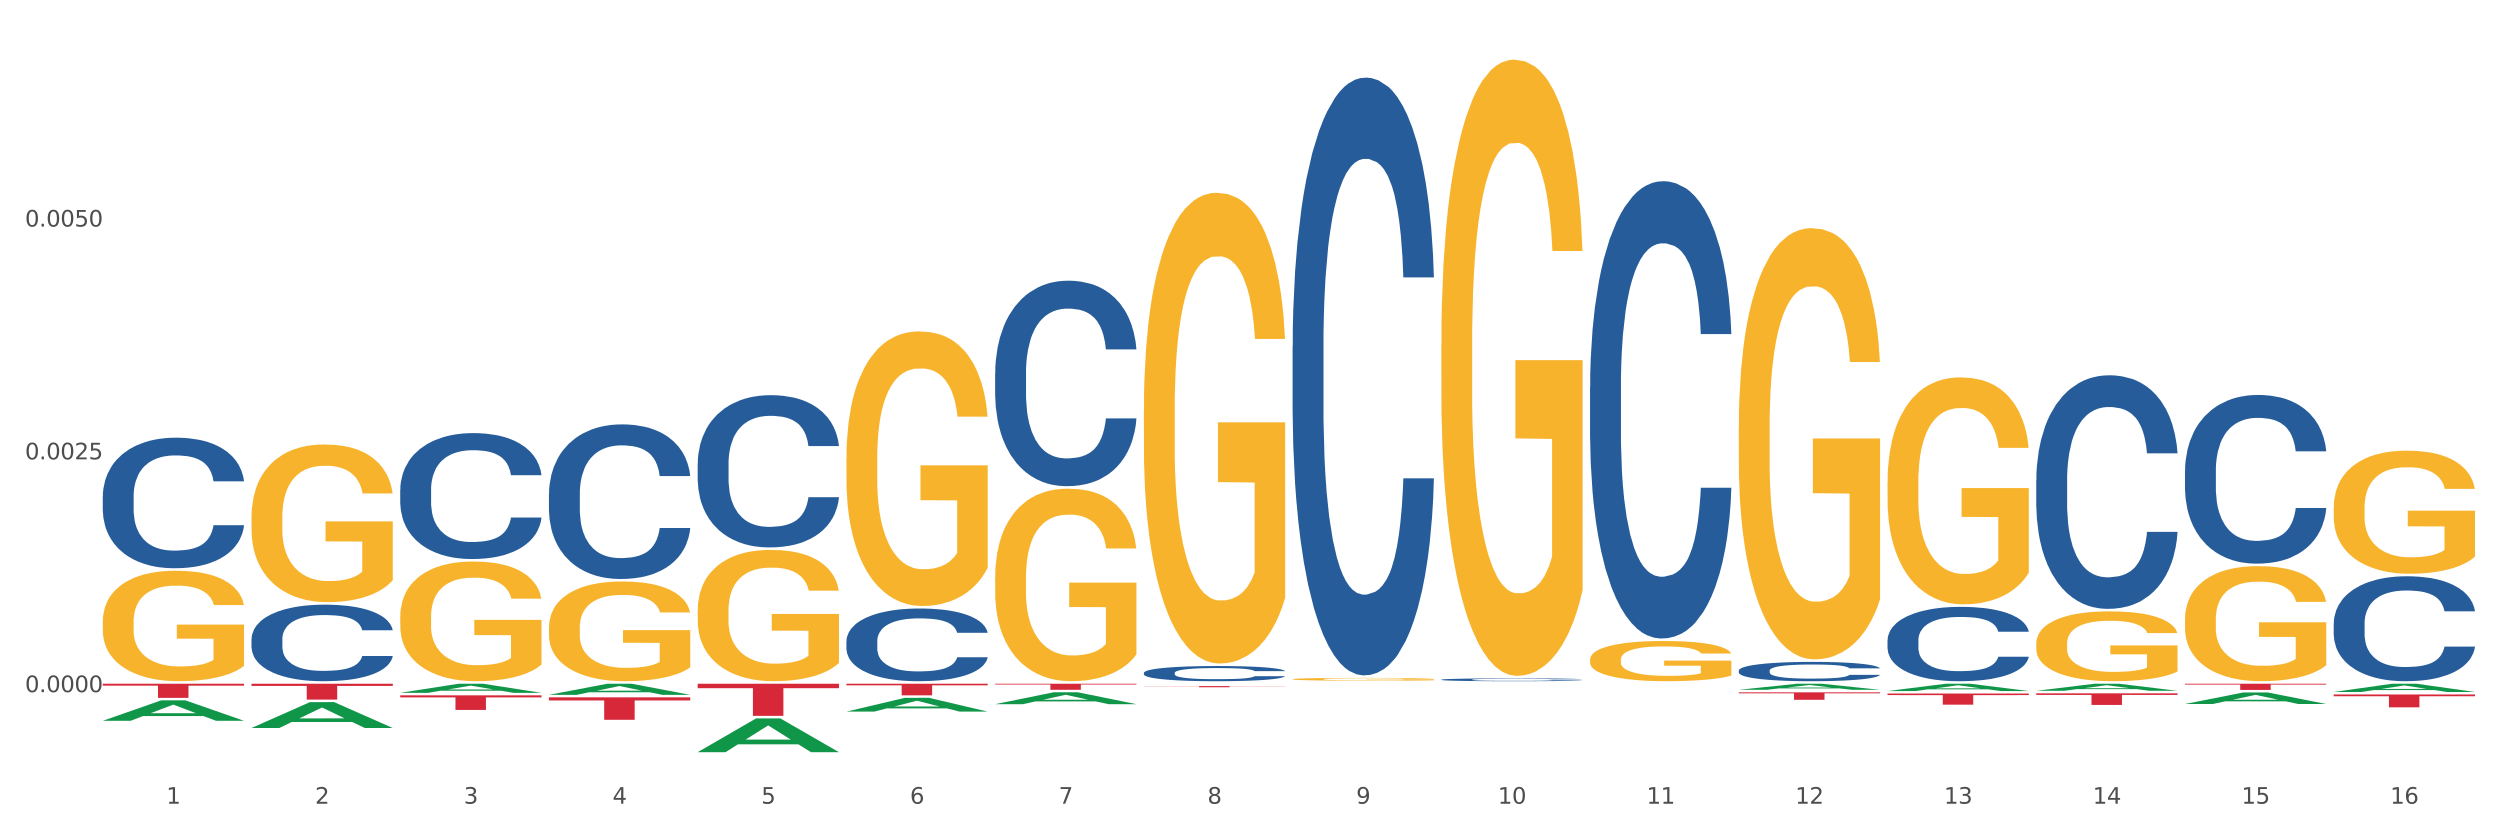 <?xml version="1.0" encoding="utf-8" standalone="no"?>
<!DOCTYPE svg PUBLIC "-//W3C//DTD SVG 1.1//EN"
  "http://www.w3.org/Graphics/SVG/1.1/DTD/svg11.dtd">
<svg xmlns:xlink="http://www.w3.org/1999/xlink" width="1080pt" height="360pt" viewBox="0 0 1080 360" xmlns="http://www.w3.org/2000/svg" version="1.1">
 <rect x="0" y="0" width="1080" height="360" fill="#333333" stroke="none"/>
 <defs>
  <style type="text/css">*{stroke-linejoin: round; stroke-linecap: butt}</style>
 </defs>
 <g id="figure_1">
  <g id="patch_1">
   <path d="M 0 360 
L 1080 360 
L 1080 0 
L 0 0 
z
" style="fill: #ffffff; stroke: #ffffff; stroke-linejoin: miter"/>
  </g>
  <g id="axes_1">
   <g id="matplotlib.axis_1">
    <g id="xtick_1">
     <g id="text_1">
      <!-- 1 -->
      <g style="fill: #4d4d4d" transform="translate(71.856 347.204) scale(0.096 -0.096)">
       <defs>
        <path id="DejaVuSans-31" d="M 794 531 
L 1825 531 
L 1825 4091 
L 703 3866 
L 703 4441 
L 1819 4666 
L 2450 4666 
L 2450 531 
L 3481 531 
L 3481 0 
L 794 0 
L 794 531 
z
" transform="scale(0.016)"/>
       </defs>
       <use xlink:href="#DejaVuSans-31"/>
      </g>
     </g>
    </g>
    <g id="xtick_2">
     <g id="text_2">
      <!-- 2 -->
      <g style="fill: #4d4d4d" transform="translate(136.108 347.204) scale(0.096 -0.096)">
       <defs>
        <path id="DejaVuSans-32" d="M 1228 531 
L 3431 531 
L 3431 0 
L 469 0 
L 469 531 
Q 828 903 1448 1529 
Q 2069 2156 2228 2338 
Q 2531 2678 2651 2914 
Q 2772 3150 2772 3378 
Q 2772 3750 2511 3984 
Q 2250 4219 1831 4219 
Q 1534 4219 1204 4116 
Q 875 4013 500 3803 
L 500 4441 
Q 881 4594 1212 4672 
Q 1544 4750 1819 4750 
Q 2544 4750 2975 4387 
Q 3406 4025 3406 3419 
Q 3406 3131 3298 2873 
Q 3191 2616 2906 2266 
Q 2828 2175 2409 1742 
Q 1991 1309 1228 531 
z
" transform="scale(0.016)"/>
       </defs>
       <use xlink:href="#DejaVuSans-32"/>
      </g>
     </g>
    </g>
    <g id="xtick_3">
     <g id="text_3">
      <!-- 3 -->
      <g style="fill: #4d4d4d" transform="translate(200.359 347.204) scale(0.096 -0.096)">
       <defs>
        <path id="DejaVuSans-33" d="M 2597 2516 
Q 3050 2419 3304 2112 
Q 3559 1806 3559 1356 
Q 3559 666 3084 287 
Q 2609 -91 1734 -91 
Q 1441 -91 1130 -33 
Q 819 25 488 141 
L 488 750 
Q 750 597 1062 519 
Q 1375 441 1716 441 
Q 2309 441 2620 675 
Q 2931 909 2931 1356 
Q 2931 1769 2642 2001 
Q 2353 2234 1838 2234 
L 1294 2234 
L 1294 2753 
L 1863 2753 
Q 2328 2753 2575 2939 
Q 2822 3125 2822 3475 
Q 2822 3834 2567 4026 
Q 2313 4219 1838 4219 
Q 1578 4219 1281 4162 
Q 984 4106 628 3988 
L 628 4550 
Q 988 4650 1302 4700 
Q 1616 4750 1894 4750 
Q 2613 4750 3031 4423 
Q 3450 4097 3450 3541 
Q 3450 3153 3228 2886 
Q 3006 2619 2597 2516 
z
" transform="scale(0.016)"/>
       </defs>
       <use xlink:href="#DejaVuSans-33"/>
      </g>
     </g>
    </g>
    <g id="xtick_4">
     <g id="text_4">
      <!-- 4 -->
      <g style="fill: #4d4d4d" transform="translate(264.61 347.204) scale(0.096 -0.096)">
       <defs>
        <path id="DejaVuSans-34" d="M 2419 4116 
L 825 1625 
L 2419 1625 
L 2419 4116 
z
M 2253 4666 
L 3047 4666 
L 3047 1625 
L 3713 1625 
L 3713 1100 
L 3047 1100 
L 3047 0 
L 2419 0 
L 2419 1100 
L 313 1100 
L 313 1709 
L 2253 4666 
z
" transform="scale(0.016)"/>
       </defs>
       <use xlink:href="#DejaVuSans-34"/>
      </g>
     </g>
    </g>
    <g id="xtick_5">
     <g id="text_5">
      <!-- 5 -->
      <g style="fill: #4d4d4d" transform="translate(328.862 347.204) scale(0.096 -0.096)">
       <defs>
        <path id="DejaVuSans-35" d="M 691 4666 
L 3169 4666 
L 3169 4134 
L 1269 4134 
L 1269 2991 
Q 1406 3038 1543 3061 
Q 1681 3084 1819 3084 
Q 2600 3084 3056 2656 
Q 3513 2228 3513 1497 
Q 3513 744 3044 326 
Q 2575 -91 1722 -91 
Q 1428 -91 1123 -41 
Q 819 9 494 109 
L 494 744 
Q 775 591 1075 516 
Q 1375 441 1709 441 
Q 2250 441 2565 725 
Q 2881 1009 2881 1497 
Q 2881 1984 2565 2268 
Q 2250 2553 1709 2553 
Q 1456 2553 1204 2497 
Q 953 2441 691 2322 
L 691 4666 
z
" transform="scale(0.016)"/>
       </defs>
       <use xlink:href="#DejaVuSans-35"/>
      </g>
     </g>
    </g>
    <g id="xtick_6">
     <g id="text_6">
      <!-- 6 -->
      <g style="fill: #4d4d4d" transform="translate(393.113 347.204) scale(0.096 -0.096)">
       <defs>
        <path id="DejaVuSans-36" d="M 2113 2584 
Q 1688 2584 1439 2293 
Q 1191 2003 1191 1497 
Q 1191 994 1439 701 
Q 1688 409 2113 409 
Q 2538 409 2786 701 
Q 3034 994 3034 1497 
Q 3034 2003 2786 2293 
Q 2538 2584 2113 2584 
z
M 3366 4563 
L 3366 3988 
Q 3128 4100 2886 4159 
Q 2644 4219 2406 4219 
Q 1781 4219 1451 3797 
Q 1122 3375 1075 2522 
Q 1259 2794 1537 2939 
Q 1816 3084 2150 3084 
Q 2853 3084 3261 2657 
Q 3669 2231 3669 1497 
Q 3669 778 3244 343 
Q 2819 -91 2113 -91 
Q 1303 -91 875 529 
Q 447 1150 447 2328 
Q 447 3434 972 4092 
Q 1497 4750 2381 4750 
Q 2619 4750 2861 4703 
Q 3103 4656 3366 4563 
z
" transform="scale(0.016)"/>
       </defs>
       <use xlink:href="#DejaVuSans-36"/>
      </g>
     </g>
    </g>
    <g id="xtick_7">
     <g id="text_7">
      <!-- 7 -->
      <g style="fill: #4d4d4d" transform="translate(457.364 347.204) scale(0.096 -0.096)">
       <defs>
        <path id="DejaVuSans-37" d="M 525 4666 
L 3525 4666 
L 3525 4397 
L 1831 0 
L 1172 0 
L 2766 4134 
L 525 4134 
L 525 4666 
z
" transform="scale(0.016)"/>
       </defs>
       <use xlink:href="#DejaVuSans-37"/>
      </g>
     </g>
    </g>
    <g id="xtick_8">
     <g id="text_8">
      <!-- 8 -->
      <g style="fill: #4d4d4d" transform="translate(521.616 347.204) scale(0.096 -0.096)">
       <defs>
        <path id="DejaVuSans-38" d="M 2034 2216 
Q 1584 2216 1326 1975 
Q 1069 1734 1069 1313 
Q 1069 891 1326 650 
Q 1584 409 2034 409 
Q 2484 409 2743 651 
Q 3003 894 3003 1313 
Q 3003 1734 2745 1975 
Q 2488 2216 2034 2216 
z
M 1403 2484 
Q 997 2584 770 2862 
Q 544 3141 544 3541 
Q 544 4100 942 4425 
Q 1341 4750 2034 4750 
Q 2731 4750 3128 4425 
Q 3525 4100 3525 3541 
Q 3525 3141 3298 2862 
Q 3072 2584 2669 2484 
Q 3125 2378 3379 2068 
Q 3634 1759 3634 1313 
Q 3634 634 3220 271 
Q 2806 -91 2034 -91 
Q 1263 -91 848 271 
Q 434 634 434 1313 
Q 434 1759 690 2068 
Q 947 2378 1403 2484 
z
M 1172 3481 
Q 1172 3119 1398 2916 
Q 1625 2713 2034 2713 
Q 2441 2713 2670 2916 
Q 2900 3119 2900 3481 
Q 2900 3844 2670 4047 
Q 2441 4250 2034 4250 
Q 1625 4250 1398 4047 
Q 1172 3844 1172 3481 
z
" transform="scale(0.016)"/>
       </defs>
       <use xlink:href="#DejaVuSans-38"/>
      </g>
     </g>
    </g>
    <g id="xtick_9">
     <g id="text_9">
      <!-- 9 -->
      <g style="fill: #4d4d4d" transform="translate(585.867 347.204) scale(0.096 -0.096)">
       <defs>
        <path id="DejaVuSans-39" d="M 703 97 
L 703 672 
Q 941 559 1184 500 
Q 1428 441 1663 441 
Q 2288 441 2617 861 
Q 2947 1281 2994 2138 
Q 2813 1869 2534 1725 
Q 2256 1581 1919 1581 
Q 1219 1581 811 2004 
Q 403 2428 403 3163 
Q 403 3881 828 4315 
Q 1253 4750 1959 4750 
Q 2769 4750 3195 4129 
Q 3622 3509 3622 2328 
Q 3622 1225 3098 567 
Q 2575 -91 1691 -91 
Q 1453 -91 1209 -44 
Q 966 3 703 97 
z
M 1959 2075 
Q 2384 2075 2632 2365 
Q 2881 2656 2881 3163 
Q 2881 3666 2632 3958 
Q 2384 4250 1959 4250 
Q 1534 4250 1286 3958 
Q 1038 3666 1038 3163 
Q 1038 2656 1286 2365 
Q 1534 2075 1959 2075 
z
" transform="scale(0.016)"/>
       </defs>
       <use xlink:href="#DejaVuSans-39"/>
      </g>
     </g>
    </g>
    <g id="xtick_10">
     <g id="text_10">
      <!-- 10 -->
      <g style="fill: #4d4d4d" transform="translate(647.065 347.204) scale(0.096 -0.096)">
       <defs>
        <path id="DejaVuSans-30" d="M 2034 4250 
Q 1547 4250 1301 3770 
Q 1056 3291 1056 2328 
Q 1056 1369 1301 889 
Q 1547 409 2034 409 
Q 2525 409 2770 889 
Q 3016 1369 3016 2328 
Q 3016 3291 2770 3770 
Q 2525 4250 2034 4250 
z
M 2034 4750 
Q 2819 4750 3233 4129 
Q 3647 3509 3647 2328 
Q 3647 1150 3233 529 
Q 2819 -91 2034 -91 
Q 1250 -91 836 529 
Q 422 1150 422 2328 
Q 422 3509 836 4129 
Q 1250 4750 2034 4750 
z
" transform="scale(0.016)"/>
       </defs>
       <use xlink:href="#DejaVuSans-31"/>
       <use xlink:href="#DejaVuSans-30" transform="translate(63.623 0)"/>
      </g>
     </g>
    </g>
    <g id="xtick_11">
     <g id="text_11">
      <!-- 11 -->
      <g style="fill: #4d4d4d" transform="translate(711.316 347.204) scale(0.096 -0.096)">
       <use xlink:href="#DejaVuSans-31"/>
       <use xlink:href="#DejaVuSans-31" transform="translate(63.623 0)"/>
      </g>
     </g>
    </g>
    <g id="xtick_12">
     <g id="text_12">
      <!-- 12 -->
      <g style="fill: #4d4d4d" transform="translate(775.567 347.204) scale(0.096 -0.096)">
       <use xlink:href="#DejaVuSans-31"/>
       <use xlink:href="#DejaVuSans-32" transform="translate(63.623 0)"/>
      </g>
     </g>
    </g>
    <g id="xtick_13">
     <g id="text_13">
      <!-- 13 -->
      <g style="fill: #4d4d4d" transform="translate(839.819 347.204) scale(0.096 -0.096)">
       <use xlink:href="#DejaVuSans-31"/>
       <use xlink:href="#DejaVuSans-33" transform="translate(63.623 0)"/>
      </g>
     </g>
    </g>
    <g id="xtick_14">
     <g id="text_14">
      <!-- 14 -->
      <g style="fill: #4d4d4d" transform="translate(904.07 347.204) scale(0.096 -0.096)">
       <use xlink:href="#DejaVuSans-31"/>
       <use xlink:href="#DejaVuSans-34" transform="translate(63.623 0)"/>
      </g>
     </g>
    </g>
    <g id="xtick_15">
     <g id="text_15">
      <!-- 15 -->
      <g style="fill: #4d4d4d" transform="translate(968.321 347.204) scale(0.096 -0.096)">
       <use xlink:href="#DejaVuSans-31"/>
       <use xlink:href="#DejaVuSans-35" transform="translate(63.623 0)"/>
      </g>
     </g>
    </g>
    <g id="xtick_16">
     <g id="text_16">
      <!-- 16 -->
      <g style="fill: #4d4d4d" transform="translate(1032.573 347.204) scale(0.096 -0.096)">
       <use xlink:href="#DejaVuSans-31"/>
       <use xlink:href="#DejaVuSans-36" transform="translate(63.623 0)"/>
      </g>
     </g>
    </g>
    <g id="xtick_17"/>
    <g id="xtick_18"/>
    <g id="xtick_19"/>
    <g id="xtick_20"/>
    <g id="xtick_21"/>
    <g id="xtick_22"/>
    <g id="xtick_23"/>
    <g id="xtick_24"/>
    <g id="xtick_25"/>
    <g id="xtick_26"/>
    <g id="xtick_27"/>
    <g id="xtick_28"/>
    <g id="xtick_29"/>
    <g id="xtick_30"/>
    <g id="xtick_31"/>
   </g>
   <g id="matplotlib.axis_2">
    <g id="ytick_1">
     <g id="text_17">
      <!-- 0.0000 -->
      <g style="fill: #4d4d4d" transform="translate(10.8 299.01) scale(0.096 -0.096)">
       <defs>
        <path id="DejaVuSans-2e" d="M 684 794 
L 1344 794 
L 1344 0 
L 684 0 
L 684 794 
z
" transform="scale(0.016)"/>
       </defs>
       <use xlink:href="#DejaVuSans-30"/>
       <use xlink:href="#DejaVuSans-2e" transform="translate(63.623 0)"/>
       <use xlink:href="#DejaVuSans-30" transform="translate(95.41 0)"/>
       <use xlink:href="#DejaVuSans-30" transform="translate(159.033 0)"/>
       <use xlink:href="#DejaVuSans-30" transform="translate(222.656 0)"/>
       <use xlink:href="#DejaVuSans-30" transform="translate(286.279 0)"/>
      </g>
     </g>
    </g>
    <g id="ytick_2">
     <g id="text_18">
      <!-- 0.0025 -->
      <g style="fill: #4d4d4d" transform="translate(10.8 198.445) scale(0.096 -0.096)">
       <use xlink:href="#DejaVuSans-30"/>
       <use xlink:href="#DejaVuSans-2e" transform="translate(63.623 0)"/>
       <use xlink:href="#DejaVuSans-30" transform="translate(95.41 0)"/>
       <use xlink:href="#DejaVuSans-30" transform="translate(159.033 0)"/>
       <use xlink:href="#DejaVuSans-32" transform="translate(222.656 0)"/>
       <use xlink:href="#DejaVuSans-35" transform="translate(286.279 0)"/>
      </g>
     </g>
    </g>
    <g id="ytick_3">
     <g id="text_19">
      <!-- 0.0050 -->
      <g style="fill: #4d4d4d" transform="translate(10.8 97.881) scale(0.096 -0.096)">
       <use xlink:href="#DejaVuSans-30"/>
       <use xlink:href="#DejaVuSans-2e" transform="translate(63.623 0)"/>
       <use xlink:href="#DejaVuSans-30" transform="translate(95.41 0)"/>
       <use xlink:href="#DejaVuSans-30" transform="translate(159.033 0)"/>
       <use xlink:href="#DejaVuSans-35" transform="translate(222.656 0)"/>
       <use xlink:href="#DejaVuSans-30" transform="translate(286.279 0)"/>
      </g>
     </g>
    </g>
    <g id="ytick_4"/>
    <g id="ytick_5"/>
    <g id="ytick_6"/>
   </g>
   <g id="PolyCollection_1">
    <path d="M 44.391 311.378 
L 44.454 311.37 
L 69.625 302.553 
L 80.07 302.545 
L 105.43 311.395 
L 93.348 311.395 
L 87.873 309.334 
L 61.885 309.334 
L 61.696 309.367 
L 56.41 311.395 
L 44.391 311.395 
L 44.391 311.378 
L 65.157 308.104 
L 84.601 308.096 
L 74.973 304.431 
L 74.847 304.414 
L 74.722 304.439 
L 65.094 308.096 
L 65.157 308.104 
L 44.391 311.378 
z
" clip-path="url(#pdf39a9c466)" style="fill: #109648"/>
    <path d="M 815.407 299.616 
L 876.446 299.616 
L 876.446 300.283 
L 852.435 300.288 
L 852.435 304.42 
L 839.273 304.42 
L 839.273 300.288 
L 815.407 300.283 
L 815.407 299.62 
L 815.407 299.616 
z
" clip-path="url(#pdf39a9c466)" style="fill: #d62839"/>
    <path d="M 879.659 299.513 
L 940.697 299.513 
L 940.697 300.212 
L 916.687 300.216 
L 916.687 304.539 
L 903.524 304.539 
L 903.524 300.216 
L 879.659 300.212 
L 879.659 299.518 
L 879.659 299.513 
z
" clip-path="url(#pdf39a9c466)" style="fill: #d62839"/>
    <path d="M 44.391 268.615 
L 44.463 268.572 
L 44.463 267.003 
L 44.607 265.652 
L 45.328 262.383 
L 46.409 259.681 
L 47.202 258.243 
L 47.994 257.066 
L 48.931 255.89 
L 50.084 254.669 
L 52.174 252.883 
L 53.471 251.967 
L 55.057 251.009 
L 57.939 249.614 
L 60.029 248.83 
L 62.191 248.176 
L 65.722 247.391 
L 68.028 247.043 
L 70.478 246.781 
L 73.433 246.607 
L 75.667 246.563 
L 80.567 246.694 
L 84.747 247.086 
L 86.765 247.391 
L 89.359 247.914 
L 90.729 248.263 
L 92.963 248.96 
L 95.269 249.876 
L 96.854 250.66 
L 99.232 252.142 
L 101.034 253.624 
L 102.691 255.454 
L 103.556 256.718 
L 104.205 257.894 
L 104.781 259.245 
L 105.358 261.381 
L 92.386 261.381 
L 91.882 259.856 
L 91.089 258.417 
L 89.936 257.023 
L 88.927 256.151 
L 87.197 255.062 
L 85.612 254.364 
L 83.955 253.841 
L 81.937 253.406 
L 80.351 253.188 
L 78.117 253.013 
L 73.721 253.057 
L 70.767 253.406 
L 68.749 253.841 
L 67.452 254.234 
L 66.299 254.669 
L 65.001 255.28 
L 63.488 256.195 
L 62.407 257.023 
L 61.326 258.069 
L 60.461 259.115 
L 59.669 260.335 
L 59.02 261.642 
L 58.516 262.993 
L 58.083 264.649 
L 57.723 267.395 
L 57.723 273.366 
L 57.867 274.717 
L 58.227 276.503 
L 58.66 277.854 
L 59.38 279.467 
L 60.029 280.556 
L 61.254 282.125 
L 62.623 283.433 
L 63.704 284.261 
L 64.785 284.958 
L 66.659 285.917 
L 68.749 286.701 
L 70.55 287.181 
L 73.001 287.616 
L 74.658 287.791 
L 76.099 287.878 
L 79.631 287.878 
L 82.153 287.747 
L 84.963 287.442 
L 87.125 287.05 
L 88.927 286.571 
L 90.945 285.786 
L 92.242 285.045 
L 92.242 275.937 
L 76.388 275.893 
L 76.388 269.836 
L 105.43 269.836 
L 105.43 287.616 
L 104.205 288.532 
L 102.835 289.36 
L 101.394 290.101 
L 99.232 291.016 
L 96.638 291.887 
L 94.332 292.497 
L 91.882 293.02 
L 88.999 293.5 
L 85.252 293.936 
L 82.946 294.11 
L 80.063 294.241 
L 76.676 294.284 
L 73.721 294.197 
L 70.839 293.979 
L 67.812 293.587 
L 64.857 293.02 
L 62.623 292.454 
L 60.389 291.757 
L 58.011 290.841 
L 56.138 289.97 
L 54.696 289.185 
L 53.111 288.183 
L 51.381 286.876 
L 50.084 285.699 
L 48.931 284.479 
L 47.706 282.91 
L 46.841 281.559 
L 45.976 279.859 
L 45.472 278.595 
L 44.895 276.634 
L 44.463 273.889 
L 44.391 268.615 
z
" clip-path="url(#pdf39a9c466)" style="fill: #f7b32b"/>
    <path d="M 943.91 295.363 
L 1004.949 295.363 
L 1004.949 295.737 
L 980.938 295.739 
L 980.938 298.055 
L 967.776 298.055 
L 967.776 295.739 
L 943.91 295.737 
L 943.91 295.365 
L 943.91 295.363 
z
" clip-path="url(#pdf39a9c466)" style="fill: #d62839"/>
    <path d="M 1008.161 300.014 
L 1069.2 300.014 
L 1069.2 300.786 
L 1045.189 300.791 
L 1045.189 305.57 
L 1032.027 305.57 
L 1032.027 300.791 
L 1008.161 300.786 
L 1008.161 300.019 
L 1008.161 300.014 
z
" clip-path="url(#pdf39a9c466)" style="fill: #d62839"/>
    <path d="M 365.648 295.363 
L 426.687 295.363 
L 426.687 296.06 
L 402.676 296.065 
L 402.676 300.383 
L 389.514 300.383 
L 389.514 296.065 
L 365.648 296.06 
L 365.648 295.367 
L 365.648 295.363 
z
" clip-path="url(#pdf39a9c466)" style="fill: #d62839"/>
    <path d="M 751.156 299.08 
L 812.195 299.08 
L 812.195 299.529 
L 788.184 299.532 
L 788.184 302.314 
L 775.022 302.314 
L 775.022 299.532 
L 751.156 299.529 
L 751.156 299.083 
L 751.156 299.08 
z
" clip-path="url(#pdf39a9c466)" style="fill: #d62839"/>
    <path d="M 301.396 295.363 
L 362.435 295.363 
L 362.435 297.294 
L 338.425 297.307 
L 338.425 309.258 
L 325.262 309.258 
L 325.262 297.307 
L 301.396 297.294 
L 301.396 295.376 
L 301.396 295.363 
z
" clip-path="url(#pdf39a9c466)" style="fill: #d62839"/>
    <path d="M 172.894 300.391 
L 233.932 300.391 
L 233.932 301.265 
L 209.922 301.271 
L 209.922 306.682 
L 196.76 306.682 
L 196.76 301.271 
L 172.894 301.265 
L 172.894 300.396 
L 172.894 300.391 
z
" clip-path="url(#pdf39a9c466)" style="fill: #d62839"/>
    <path d="M 108.642 295.363 
L 169.681 295.363 
L 169.681 296.316 
L 145.671 296.323 
L 145.671 302.226 
L 132.508 302.226 
L 132.508 296.323 
L 108.642 296.316 
L 108.642 295.369 
L 108.642 295.363 
z
" clip-path="url(#pdf39a9c466)" style="fill: #d62839"/>
    <path d="M 44.391 295.363 
L 105.43 295.363 
L 105.43 296.211 
L 81.419 296.217 
L 81.419 301.466 
L 68.257 301.466 
L 68.257 296.217 
L 44.391 296.211 
L 44.391 295.368 
L 44.391 295.363 
z
" clip-path="url(#pdf39a9c466)" style="fill: #d62839"/>
    <path d="M 494.15 296.391 
L 555.189 296.391 
L 555.189 296.461 
L 531.179 296.462 
L 531.179 296.896 
L 518.016 296.896 
L 518.016 296.462 
L 494.15 296.461 
L 494.15 296.391 
L 494.15 296.391 
z
" clip-path="url(#pdf39a9c466)" style="fill: #d62839"/>
    <path d="M 1008.161 219.261 
L 1008.233 219.213 
L 1008.233 217.464 
L 1008.377 215.959 
L 1009.098 212.316 
L 1010.179 209.305 
L 1010.972 207.702 
L 1011.764 206.391 
L 1012.701 205.079 
L 1013.854 203.719 
L 1015.944 201.728 
L 1017.241 200.708 
L 1018.827 199.64 
L 1021.709 198.086 
L 1023.799 197.211 
L 1025.961 196.483 
L 1029.492 195.609 
L 1031.798 195.22 
L 1034.249 194.929 
L 1037.203 194.734 
L 1039.437 194.686 
L 1044.338 194.832 
L 1048.517 195.269 
L 1050.535 195.609 
L 1053.13 196.192 
L 1054.499 196.58 
L 1056.733 197.357 
L 1059.039 198.377 
L 1060.624 199.251 
L 1063.002 200.903 
L 1064.804 202.554 
L 1066.462 204.594 
L 1067.326 206.002 
L 1067.975 207.314 
L 1068.551 208.819 
L 1069.128 211.199 
L 1056.156 211.199 
L 1055.652 209.499 
L 1054.859 207.896 
L 1053.706 206.342 
L 1052.697 205.371 
L 1050.968 204.157 
L 1049.382 203.38 
L 1047.725 202.797 
L 1045.707 202.311 
L 1044.121 202.068 
L 1041.887 201.874 
L 1037.492 201.922 
L 1034.537 202.311 
L 1032.519 202.797 
L 1031.222 203.234 
L 1030.069 203.719 
L 1028.772 204.399 
L 1027.258 205.419 
L 1026.177 206.342 
L 1025.096 207.508 
L 1024.232 208.673 
L 1023.439 210.033 
L 1022.79 211.49 
L 1022.286 212.996 
L 1021.854 214.841 
L 1021.493 217.901 
L 1021.493 224.555 
L 1021.637 226.061 
L 1021.998 228.052 
L 1022.43 229.557 
L 1023.151 231.354 
L 1023.799 232.569 
L 1025.024 234.317 
L 1026.394 235.774 
L 1027.475 236.697 
L 1028.556 237.474 
L 1030.429 238.542 
L 1032.519 239.417 
L 1034.321 239.951 
L 1036.771 240.437 
L 1038.428 240.631 
L 1039.87 240.728 
L 1043.401 240.728 
L 1045.923 240.582 
L 1048.734 240.242 
L 1050.896 239.805 
L 1052.697 239.271 
L 1054.715 238.397 
L 1056.012 237.571 
L 1056.012 227.42 
L 1040.158 227.372 
L 1040.158 220.621 
L 1069.2 220.621 
L 1069.2 240.437 
L 1067.975 241.457 
L 1066.606 242.379 
L 1065.164 243.205 
L 1063.002 244.225 
L 1060.408 245.196 
L 1058.102 245.876 
L 1055.652 246.459 
L 1052.769 246.993 
L 1049.022 247.479 
L 1046.716 247.673 
L 1043.833 247.819 
L 1040.446 247.867 
L 1037.492 247.77 
L 1034.609 247.527 
L 1031.582 247.09 
L 1028.628 246.459 
L 1026.394 245.828 
L 1024.16 245.051 
L 1021.781 244.031 
L 1019.908 243.059 
L 1018.466 242.185 
L 1016.881 241.068 
L 1015.151 239.611 
L 1013.854 238.3 
L 1012.701 236.94 
L 1011.476 235.191 
L 1010.611 233.686 
L 1009.747 231.792 
L 1009.242 230.383 
L 1008.666 228.198 
L 1008.233 225.138 
L 1008.161 219.261 
z
" clip-path="url(#pdf39a9c466)" style="fill: #f7b32b"/>
    <path d="M 943.91 267.545 
L 943.982 267.499 
L 943.982 265.865 
L 944.126 264.458 
L 944.847 261.053 
L 945.928 258.238 
L 946.72 256.74 
L 947.513 255.514 
L 948.45 254.288 
L 949.603 253.017 
L 951.693 251.156 
L 952.99 250.203 
L 954.575 249.204 
L 957.458 247.751 
L 959.548 246.934 
L 961.71 246.253 
L 965.241 245.436 
L 967.547 245.072 
L 969.997 244.8 
L 972.952 244.619 
L 975.186 244.573 
L 980.086 244.709 
L 984.266 245.118 
L 986.284 245.436 
L 988.878 245.98 
L 990.247 246.344 
L 992.481 247.07 
L 994.788 248.023 
L 996.373 248.841 
L 998.751 250.384 
L 1000.553 251.928 
L 1002.21 253.834 
L 1003.075 255.151 
L 1003.724 256.377 
L 1004.3 257.784 
L 1004.877 260.009 
L 991.905 260.009 
L 991.4 258.42 
L 990.608 256.921 
L 989.455 255.469 
L 988.446 254.561 
L 986.716 253.426 
L 985.131 252.699 
L 983.473 252.155 
L 981.456 251.701 
L 979.87 251.474 
L 977.636 251.292 
L 973.24 251.337 
L 970.286 251.701 
L 968.268 252.155 
L 966.971 252.563 
L 965.818 253.017 
L 964.52 253.653 
L 963.007 254.606 
L 961.926 255.469 
L 960.845 256.558 
L 959.98 257.648 
L 959.188 258.919 
L 958.539 260.281 
L 958.035 261.688 
L 957.602 263.413 
L 957.242 266.274 
L 957.242 272.493 
L 957.386 273.9 
L 957.746 275.762 
L 958.179 277.169 
L 958.899 278.849 
L 959.548 279.984 
L 960.773 281.618 
L 962.142 282.98 
L 963.223 283.843 
L 964.304 284.569 
L 966.178 285.568 
L 968.268 286.385 
L 970.069 286.884 
L 972.52 287.338 
L 974.177 287.52 
L 975.618 287.611 
L 979.149 287.611 
L 981.672 287.475 
L 984.482 287.157 
L 986.644 286.748 
L 988.446 286.249 
L 990.464 285.432 
L 991.761 284.66 
L 991.761 275.172 
L 975.907 275.126 
L 975.907 268.816 
L 1004.949 268.816 
L 1004.949 287.338 
L 1003.724 288.292 
L 1002.354 289.154 
L 1000.913 289.926 
L 998.751 290.879 
L 996.157 291.787 
L 993.851 292.423 
L 991.4 292.968 
L 988.518 293.467 
L 984.771 293.921 
L 982.464 294.103 
L 979.582 294.239 
L 976.195 294.284 
L 973.24 294.194 
L 970.358 293.967 
L 967.331 293.558 
L 964.376 292.968 
L 962.142 292.378 
L 959.908 291.651 
L 957.53 290.698 
L 955.656 289.79 
L 954.215 288.973 
L 952.63 287.929 
L 950.9 286.567 
L 949.603 285.341 
L 948.45 284.07 
L 947.225 282.435 
L 946.36 281.028 
L 945.495 279.257 
L 944.991 277.941 
L 944.414 275.898 
L 943.982 273.038 
L 943.91 267.545 
z
" clip-path="url(#pdf39a9c466)" style="fill: #f7b32b"/>
    <path d="M 237.145 301.249 
L 298.184 301.249 
L 298.184 302.598 
L 274.173 302.607 
L 274.173 310.96 
L 261.011 310.96 
L 261.011 302.607 
L 237.145 302.598 
L 237.145 301.258 
L 237.145 301.249 
z
" clip-path="url(#pdf39a9c466)" style="fill: #d62839"/>
    <path d="M 879.659 278.054 
L 879.731 278.027 
L 879.731 277.035 
L 879.875 276.181 
L 880.595 274.114 
L 881.676 272.406 
L 882.469 271.496 
L 883.262 270.752 
L 884.199 270.008 
L 885.352 269.237 
L 887.442 268.107 
L 888.739 267.528 
L 890.324 266.922 
L 893.207 266.04 
L 895.297 265.544 
L 897.458 265.131 
L 900.99 264.635 
L 903.296 264.415 
L 905.746 264.249 
L 908.701 264.139 
L 910.935 264.111 
L 915.835 264.194 
L 920.015 264.442 
L 922.033 264.635 
L 924.627 264.966 
L 925.996 265.186 
L 928.23 265.627 
L 930.536 266.206 
L 932.122 266.702 
L 934.5 267.639 
L 936.301 268.575 
L 937.959 269.733 
L 938.824 270.532 
L 939.472 271.276 
L 940.049 272.13 
L 940.625 273.48 
L 927.654 273.48 
L 927.149 272.516 
L 926.356 271.606 
L 925.203 270.725 
L 924.194 270.174 
L 922.465 269.485 
L 920.88 269.044 
L 919.222 268.713 
L 917.204 268.438 
L 915.619 268.3 
L 913.385 268.19 
L 908.989 268.217 
L 906.034 268.438 
L 904.016 268.713 
L 902.719 268.961 
L 901.566 269.237 
L 900.269 269.622 
L 898.756 270.201 
L 897.675 270.725 
L 896.594 271.386 
L 895.729 272.047 
L 894.936 272.819 
L 894.288 273.646 
L 893.783 274.5 
L 893.351 275.547 
L 892.99 277.283 
L 892.99 281.058 
L 893.135 281.912 
L 893.495 283.042 
L 893.927 283.896 
L 894.648 284.916 
L 895.297 285.604 
L 896.522 286.596 
L 897.891 287.423 
L 898.972 287.947 
L 900.053 288.388 
L 901.927 288.994 
L 904.016 289.49 
L 905.818 289.793 
L 908.268 290.068 
L 909.926 290.179 
L 911.367 290.234 
L 914.898 290.234 
L 917.42 290.151 
L 920.231 289.958 
L 922.393 289.71 
L 924.194 289.407 
L 926.212 288.911 
L 927.509 288.443 
L 927.509 282.684 
L 911.655 282.656 
L 911.655 278.826 
L 940.697 278.826 
L 940.697 290.068 
L 939.472 290.647 
L 938.103 291.171 
L 936.662 291.639 
L 934.5 292.218 
L 931.905 292.769 
L 929.599 293.155 
L 927.149 293.485 
L 924.267 293.788 
L 920.519 294.064 
L 918.213 294.174 
L 915.331 294.257 
L 911.943 294.284 
L 908.989 294.229 
L 906.106 294.091 
L 903.08 293.843 
L 900.125 293.485 
L 897.891 293.127 
L 895.657 292.686 
L 893.279 292.107 
L 891.405 291.556 
L 889.964 291.06 
L 888.378 290.427 
L 886.649 289.6 
L 885.352 288.856 
L 884.199 288.084 
L 882.973 287.092 
L 882.109 286.238 
L 881.244 285.164 
L 880.739 284.364 
L 880.163 283.124 
L 879.731 281.389 
L 879.659 278.054 
z
" clip-path="url(#pdf39a9c466)" style="fill: #f7b32b"/>
    <path d="M 1008.161 269.317 
L 1008.233 269.276 
L 1008.233 268.116 
L 1008.45 266.543 
L 1009.243 263.645 
L 1010.254 261.45 
L 1011.985 258.883 
L 1012.923 257.807 
L 1014.15 256.606 
L 1016.675 254.66 
L 1019.561 253.004 
L 1021.581 252.093 
L 1023.096 251.513 
L 1026.487 250.478 
L 1028.435 250.022 
L 1030.456 249.65 
L 1032.187 249.401 
L 1035.073 249.112 
L 1037.382 248.987 
L 1040.051 248.946 
L 1042.288 248.987 
L 1045.246 249.153 
L 1049.575 249.65 
L 1051.235 249.94 
L 1053.471 250.436 
L 1055.78 251.099 
L 1057.656 251.761 
L 1059.821 252.714 
L 1062.057 253.956 
L 1064.222 255.529 
L 1065.737 256.978 
L 1066.963 258.51 
L 1068.046 260.374 
L 1068.839 262.402 
L 1069.2 264.1 
L 1055.997 264.1 
L 1055.636 262.568 
L 1054.914 260.912 
L 1054.193 259.794 
L 1053.399 258.883 
L 1052.173 257.848 
L 1051.09 257.185 
L 1049.287 256.399 
L 1047.627 255.902 
L 1046.256 255.612 
L 1044.597 255.364 
L 1041.062 255.115 
L 1038.536 255.115 
L 1036.949 255.198 
L 1035.001 255.405 
L 1033.342 255.695 
L 1031.393 256.192 
L 1029.878 256.73 
L 1028.363 257.434 
L 1027.497 257.931 
L 1026.199 258.842 
L 1025.333 259.587 
L 1024.178 260.871 
L 1023.529 261.781 
L 1022.375 264.141 
L 1021.87 265.881 
L 1021.653 267.081 
L 1021.509 268.406 
L 1021.509 274.865 
L 1021.942 277.764 
L 1022.303 279.006 
L 1022.88 280.414 
L 1023.962 282.235 
L 1025.549 284.016 
L 1027.209 285.299 
L 1028.58 286.086 
L 1029.878 286.666 
L 1031.177 287.121 
L 1032.764 287.535 
L 1034.063 287.784 
L 1036.011 288.032 
L 1038.32 288.156 
L 1040.124 288.156 
L 1043.803 287.949 
L 1045.463 287.742 
L 1047.05 287.452 
L 1048.782 286.997 
L 1050.152 286.5 
L 1050.946 286.128 
L 1052.245 285.341 
L 1053.255 284.513 
L 1054.121 283.56 
L 1054.698 282.732 
L 1055.347 281.49 
L 1055.852 280.082 
L 1055.997 279.337 
L 1069.2 279.337 
L 1068.911 280.828 
L 1068.406 282.277 
L 1067.396 284.223 
L 1066.603 285.341 
L 1065.376 286.707 
L 1064.077 287.867 
L 1062.274 289.15 
L 1060.614 290.102 
L 1058.883 290.93 
L 1057.007 291.676 
L 1053.616 292.711 
L 1052.389 293.001 
L 1049.792 293.498 
L 1047.771 293.787 
L 1044.813 294.077 
L 1041.783 294.243 
L 1038.608 294.284 
L 1035.795 294.201 
L 1032.692 293.953 
L 1030.744 293.705 
L 1028.58 293.332 
L 1026.054 292.752 
L 1023.673 292.048 
L 1021.437 291.22 
L 1019.344 290.268 
L 1017.396 289.191 
L 1014.871 287.411 
L 1012.995 285.672 
L 1011.624 284.057 
L 1010.686 282.691 
L 1009.749 280.952 
L 1009.243 279.751 
L 1008.45 276.853 
L 1008.161 274.161 
L 1008.161 269.317 
z
" clip-path="url(#pdf39a9c466)" style="fill: #255c99"/>
    <path d="M 879.659 207.461 
L 879.731 207.369 
L 879.731 204.789 
L 879.947 201.287 
L 880.741 194.836 
L 881.751 189.951 
L 883.482 184.237 
L 884.42 181.841 
L 885.647 179.169 
L 888.172 174.837 
L 891.058 171.151 
L 893.078 169.123 
L 894.594 167.833 
L 897.985 165.529 
L 899.933 164.516 
L 901.953 163.686 
L 903.684 163.133 
L 906.57 162.488 
L 908.879 162.212 
L 911.549 162.119 
L 913.785 162.212 
L 916.744 162.58 
L 921.073 163.686 
L 922.732 164.331 
L 924.969 165.437 
L 927.277 166.912 
L 929.153 168.386 
L 931.318 170.506 
L 933.554 173.271 
L 935.719 176.773 
L 937.234 179.998 
L 938.461 183.408 
L 939.543 187.555 
L 940.337 192.071 
L 940.697 195.849 
L 927.494 195.849 
L 927.133 192.44 
L 926.412 188.753 
L 925.69 186.265 
L 924.896 184.237 
L 923.67 181.934 
L 922.588 180.459 
L 920.784 178.708 
L 919.124 177.602 
L 917.754 176.957 
L 916.094 176.404 
L 912.559 175.851 
L 910.034 175.851 
L 908.446 176.035 
L 906.498 176.496 
L 904.839 177.141 
L 902.891 178.247 
L 901.376 179.445 
L 899.86 181.012 
L 898.995 182.118 
L 897.696 184.145 
L 896.83 185.804 
L 895.676 188.661 
L 895.026 190.689 
L 893.872 195.942 
L 893.367 199.812 
L 893.151 202.485 
L 893.006 205.434 
L 893.006 219.811 
L 893.439 226.262 
L 893.8 229.027 
L 894.377 232.16 
L 895.459 236.215 
L 897.047 240.178 
L 898.706 243.035 
L 900.077 244.786 
L 901.376 246.076 
L 902.674 247.09 
L 904.262 248.011 
L 905.56 248.564 
L 907.508 249.117 
L 909.817 249.394 
L 911.621 249.394 
L 915.301 248.933 
L 916.96 248.472 
L 918.547 247.827 
L 920.279 246.813 
L 921.65 245.707 
L 922.443 244.878 
L 923.742 243.127 
L 924.752 241.284 
L 925.618 239.164 
L 926.195 237.321 
L 926.845 234.556 
L 927.35 231.423 
L 927.494 229.764 
L 940.697 229.764 
L 940.409 233.082 
L 939.904 236.307 
L 938.894 240.639 
L 938.1 243.127 
L 936.873 246.168 
L 935.575 248.748 
L 933.771 251.605 
L 932.111 253.725 
L 930.38 255.568 
L 928.504 257.227 
L 925.113 259.531 
L 923.886 260.176 
L 921.289 261.282 
L 919.269 261.927 
L 916.311 262.572 
L 913.28 262.941 
L 910.106 263.033 
L 907.292 262.849 
L 904.189 262.296 
L 902.241 261.743 
L 900.077 260.913 
L 897.552 259.623 
L 895.171 258.056 
L 892.934 256.213 
L 890.842 254.094 
L 888.894 251.698 
L 886.368 247.735 
L 884.493 243.864 
L 883.122 240.27 
L 882.184 237.229 
L 881.246 233.358 
L 880.741 230.685 
L 879.947 224.234 
L 879.659 218.244 
L 879.659 207.461 
z
" clip-path="url(#pdf39a9c466)" style="fill: #255c99"/>
    <path d="M 429.899 295.363 
L 490.938 295.363 
L 490.938 295.727 
L 466.927 295.73 
L 466.927 297.987 
L 453.765 297.987 
L 453.765 295.73 
L 429.899 295.727 
L 429.899 295.365 
L 429.899 295.363 
z
" clip-path="url(#pdf39a9c466)" style="fill: #d62839"/>
    <path d="M 44.391 214.422 
L 44.463 214.37 
L 44.463 212.928 
L 44.68 210.97 
L 45.473 207.364 
L 46.483 204.634 
L 48.215 201.44 
L 49.153 200.101 
L 50.379 198.607 
L 52.905 196.186 
L 55.791 194.125 
L 57.811 192.992 
L 59.326 192.271 
L 62.717 190.983 
L 64.665 190.416 
L 66.685 189.953 
L 68.417 189.644 
L 71.303 189.283 
L 73.612 189.128 
L 76.281 189.077 
L 78.518 189.128 
L 81.476 189.334 
L 85.805 189.953 
L 87.464 190.313 
L 89.701 190.931 
L 92.01 191.756 
L 93.886 192.58 
L 96.05 193.765 
L 98.287 195.31 
L 100.451 197.268 
L 101.967 199.071 
L 103.193 200.977 
L 104.275 203.295 
L 105.069 205.819 
L 105.43 207.931 
L 92.226 207.931 
L 91.866 206.025 
L 91.144 203.965 
L 90.423 202.574 
L 89.629 201.44 
L 88.402 200.152 
L 87.32 199.328 
L 85.516 198.349 
L 83.857 197.731 
L 82.486 197.371 
L 80.827 197.062 
L 77.291 196.752 
L 74.766 196.752 
L 73.179 196.856 
L 71.231 197.113 
L 69.571 197.474 
L 67.623 198.092 
L 66.108 198.762 
L 64.593 199.637 
L 63.727 200.255 
L 62.428 201.389 
L 61.563 202.316 
L 60.408 203.913 
L 59.759 205.046 
L 58.605 207.983 
L 58.099 210.146 
L 57.883 211.64 
L 57.739 213.289 
L 57.739 221.325 
L 58.172 224.931 
L 58.532 226.476 
L 59.11 228.228 
L 60.192 230.494 
L 61.779 232.709 
L 63.439 234.306 
L 64.809 235.285 
L 66.108 236.006 
L 67.407 236.573 
L 68.994 237.088 
L 70.293 237.397 
L 72.241 237.706 
L 74.55 237.861 
L 76.353 237.861 
L 80.033 237.603 
L 81.692 237.346 
L 83.28 236.985 
L 85.011 236.419 
L 86.382 235.8 
L 87.176 235.337 
L 88.475 234.358 
L 89.485 233.328 
L 90.35 232.143 
L 90.928 231.113 
L 91.577 229.567 
L 92.082 227.816 
L 92.226 226.888 
L 105.43 226.888 
L 105.141 228.743 
L 104.636 230.546 
L 103.626 232.967 
L 102.832 234.358 
L 101.606 236.058 
L 100.307 237.5 
L 98.503 239.097 
L 96.844 240.282 
L 95.112 241.312 
L 93.236 242.24 
L 89.845 243.527 
L 88.619 243.888 
L 86.021 244.506 
L 84.001 244.867 
L 81.043 245.227 
L 78.013 245.434 
L 74.838 245.485 
L 72.024 245.382 
L 68.922 245.073 
L 66.974 244.764 
L 64.809 244.3 
L 62.284 243.579 
L 59.903 242.703 
L 57.667 241.673 
L 55.574 240.488 
L 53.626 239.149 
L 51.101 236.934 
L 49.225 234.77 
L 47.854 232.761 
L 46.916 231.061 
L 45.978 228.897 
L 45.473 227.404 
L 44.68 223.798 
L 44.391 220.449 
L 44.391 214.422 
z
" clip-path="url(#pdf39a9c466)" style="fill: #255c99"/>
    <path d="M 108.642 276.073 
L 108.714 276.043 
L 108.714 275.198 
L 108.931 274.05 
L 109.725 271.936 
L 110.735 270.335 
L 112.466 268.463 
L 113.404 267.678 
L 114.631 266.802 
L 117.156 265.382 
L 120.042 264.174 
L 122.062 263.51 
L 123.577 263.087 
L 126.968 262.332 
L 128.916 262 
L 130.937 261.728 
L 132.668 261.547 
L 135.554 261.335 
L 137.863 261.245 
L 140.533 261.215 
L 142.769 261.245 
L 145.727 261.366 
L 150.056 261.728 
L 151.716 261.94 
L 153.952 262.302 
L 156.261 262.785 
L 158.137 263.268 
L 160.302 263.963 
L 162.538 264.869 
L 164.703 266.017 
L 166.218 267.074 
L 167.444 268.191 
L 168.527 269.55 
L 169.32 271.03 
L 169.681 272.268 
L 156.478 272.268 
L 156.117 271.151 
L 155.395 269.943 
L 154.674 269.127 
L 153.88 268.463 
L 152.654 267.708 
L 151.572 267.225 
L 149.768 266.651 
L 148.108 266.288 
L 146.737 266.077 
L 145.078 265.896 
L 141.543 265.715 
L 139.017 265.715 
L 137.43 265.775 
L 135.482 265.926 
L 133.823 266.137 
L 131.875 266.5 
L 130.359 266.892 
L 128.844 267.406 
L 127.979 267.768 
L 126.68 268.433 
L 125.814 268.976 
L 124.66 269.912 
L 124.01 270.577 
L 122.856 272.298 
L 122.351 273.567 
L 122.134 274.443 
L 121.99 275.409 
L 121.99 280.12 
L 122.423 282.234 
L 122.784 283.14 
L 123.361 284.167 
L 124.443 285.496 
L 126.03 286.795 
L 127.69 287.731 
L 129.061 288.305 
L 130.359 288.727 
L 131.658 289.06 
L 133.245 289.362 
L 134.544 289.543 
L 136.492 289.724 
L 138.801 289.815 
L 140.605 289.815 
L 144.284 289.664 
L 145.944 289.513 
L 147.531 289.301 
L 149.263 288.969 
L 150.634 288.607 
L 151.427 288.335 
L 152.726 287.761 
L 153.736 287.157 
L 154.602 286.462 
L 155.179 285.858 
L 155.828 284.952 
L 156.333 283.926 
L 156.478 283.382 
L 169.681 283.382 
L 169.393 284.469 
L 168.887 285.526 
L 167.877 286.946 
L 167.084 287.761 
L 165.857 288.758 
L 164.558 289.603 
L 162.755 290.539 
L 161.095 291.234 
L 159.364 291.838 
L 157.488 292.382 
L 154.097 293.137 
L 152.87 293.348 
L 150.273 293.71 
L 148.253 293.922 
L 145.294 294.133 
L 142.264 294.254 
L 139.09 294.284 
L 136.276 294.224 
L 133.173 294.043 
L 131.225 293.861 
L 129.061 293.59 
L 126.536 293.167 
L 124.155 292.653 
L 121.918 292.049 
L 119.826 291.355 
L 117.878 290.57 
L 115.352 289.271 
L 113.476 288.003 
L 112.106 286.825 
L 111.168 285.828 
L 110.23 284.56 
L 109.725 283.684 
L 108.931 281.57 
L 108.642 279.607 
L 108.642 276.073 
z
" clip-path="url(#pdf39a9c466)" style="fill: #255c99"/>
    <path d="M 172.894 211.545 
L 172.966 211.495 
L 172.966 210.104 
L 173.182 208.217 
L 173.976 204.739 
L 174.986 202.106 
L 176.718 199.026 
L 177.656 197.735 
L 178.882 196.294 
L 181.407 193.959 
L 184.293 191.972 
L 186.314 190.879 
L 187.829 190.184 
L 191.22 188.942 
L 193.168 188.396 
L 195.188 187.949 
L 196.92 187.65 
L 199.806 187.303 
L 202.114 187.154 
L 204.784 187.104 
L 207.021 187.154 
L 209.979 187.352 
L 214.308 187.949 
L 215.967 188.296 
L 218.204 188.892 
L 220.513 189.687 
L 222.388 190.482 
L 224.553 191.625 
L 226.79 193.115 
L 228.954 195.003 
L 230.469 196.741 
L 231.696 198.579 
L 232.778 200.815 
L 233.572 203.249 
L 233.932 205.286 
L 220.729 205.286 
L 220.368 203.448 
L 219.647 201.461 
L 218.925 200.119 
L 218.132 199.026 
L 216.905 197.785 
L 215.823 196.99 
L 214.019 196.046 
L 212.36 195.45 
L 210.989 195.102 
L 209.329 194.804 
L 205.794 194.506 
L 203.269 194.506 
L 201.681 194.605 
L 199.733 194.854 
L 198.074 195.201 
L 196.126 195.797 
L 194.611 196.443 
L 193.096 197.288 
L 192.23 197.884 
L 190.931 198.977 
L 190.065 199.871 
L 188.911 201.411 
L 188.262 202.504 
L 187.107 205.335 
L 186.602 207.422 
L 186.386 208.863 
L 186.241 210.452 
L 186.241 218.202 
L 186.674 221.679 
L 187.035 223.17 
L 187.612 224.859 
L 188.695 227.044 
L 190.282 229.18 
L 191.941 230.72 
L 193.312 231.664 
L 194.611 232.36 
L 195.91 232.906 
L 197.497 233.403 
L 198.795 233.701 
L 200.744 233.999 
L 203.052 234.148 
L 204.856 234.148 
L 208.536 233.9 
L 210.195 233.651 
L 211.782 233.304 
L 213.514 232.757 
L 214.885 232.161 
L 215.679 231.714 
L 216.977 230.77 
L 217.987 229.777 
L 218.853 228.634 
L 219.43 227.64 
L 220.08 226.15 
L 220.585 224.461 
L 220.729 223.567 
L 233.932 223.567 
L 233.644 225.355 
L 233.139 227.094 
L 232.129 229.429 
L 231.335 230.77 
L 230.109 232.409 
L 228.81 233.8 
L 227.006 235.34 
L 225.347 236.483 
L 223.615 237.477 
L 221.739 238.371 
L 218.348 239.613 
L 217.122 239.96 
L 214.524 240.556 
L 212.504 240.904 
L 209.546 241.252 
L 206.516 241.451 
L 203.341 241.5 
L 200.527 241.401 
L 197.425 241.103 
L 195.477 240.805 
L 193.312 240.358 
L 190.787 239.662 
L 188.406 238.818 
L 186.169 237.824 
L 184.077 236.682 
L 182.129 235.39 
L 179.604 233.254 
L 177.728 231.168 
L 176.357 229.23 
L 175.419 227.591 
L 174.481 225.504 
L 173.976 224.064 
L 173.182 220.586 
L 172.894 217.357 
L 172.894 211.545 
z
" clip-path="url(#pdf39a9c466)" style="fill: #255c99"/>
    <path d="M 237.145 213.343 
L 237.217 213.282 
L 237.217 211.574 
L 237.434 209.256 
L 238.227 204.986 
L 239.237 201.754 
L 240.969 197.972 
L 241.907 196.386 
L 243.133 194.617 
L 245.659 191.75 
L 248.545 189.31 
L 250.565 187.968 
L 252.08 187.114 
L 255.471 185.589 
L 257.419 184.918 
L 259.439 184.369 
L 261.171 184.003 
L 264.057 183.576 
L 266.366 183.393 
L 269.035 183.332 
L 271.272 183.393 
L 274.23 183.637 
L 278.559 184.369 
L 280.219 184.796 
L 282.455 185.528 
L 284.764 186.504 
L 286.64 187.48 
L 288.804 188.883 
L 291.041 190.713 
L 293.205 193.031 
L 294.721 195.166 
L 295.947 197.423 
L 297.029 200.168 
L 297.823 203.157 
L 298.184 205.657 
L 284.98 205.657 
L 284.62 203.401 
L 283.898 200.961 
L 283.177 199.314 
L 282.383 197.972 
L 281.156 196.447 
L 280.074 195.471 
L 278.27 194.312 
L 276.611 193.58 
L 275.24 193.153 
L 273.581 192.787 
L 270.045 192.421 
L 267.52 192.421 
L 265.933 192.543 
L 263.985 192.848 
L 262.325 193.275 
L 260.377 194.007 
L 258.862 194.8 
L 257.347 195.837 
L 256.481 196.569 
L 255.183 197.911 
L 254.317 199.009 
L 253.162 200.9 
L 252.513 202.242 
L 251.359 205.718 
L 250.854 208.28 
L 250.637 210.049 
L 250.493 212.001 
L 250.493 221.517 
L 250.926 225.786 
L 251.286 227.616 
L 251.864 229.69 
L 252.946 232.374 
L 254.533 234.997 
L 256.193 236.888 
L 257.563 238.047 
L 258.862 238.901 
L 260.161 239.572 
L 261.748 240.182 
L 263.047 240.548 
L 264.995 240.914 
L 267.304 241.097 
L 269.107 241.097 
L 272.787 240.792 
L 274.447 240.487 
L 276.034 240.06 
L 277.765 239.389 
L 279.136 238.657 
L 279.93 238.108 
L 281.229 236.949 
L 282.239 235.729 
L 283.105 234.326 
L 283.682 233.106 
L 284.331 231.276 
L 284.836 229.202 
L 284.98 228.104 
L 298.184 228.104 
L 297.895 230.3 
L 297.39 232.435 
L 296.38 235.302 
L 295.586 236.949 
L 294.36 238.962 
L 293.061 240.67 
L 291.257 242.561 
L 289.598 243.964 
L 287.866 245.184 
L 285.99 246.282 
L 282.599 247.806 
L 281.373 248.233 
L 278.776 248.965 
L 276.755 249.392 
L 273.797 249.819 
L 270.767 250.063 
L 267.592 250.124 
L 264.778 250.002 
L 261.676 249.636 
L 259.728 249.27 
L 257.563 248.721 
L 255.038 247.867 
L 252.657 246.83 
L 250.421 245.611 
L 248.328 244.208 
L 246.38 242.622 
L 243.855 239.999 
L 241.979 237.437 
L 240.608 235.058 
L 239.67 233.045 
L 238.732 230.483 
L 238.227 228.714 
L 237.434 224.445 
L 237.145 220.48 
L 237.145 213.343 
z
" clip-path="url(#pdf39a9c466)" style="fill: #255c99"/>
    <path d="M 301.396 200.266 
L 301.469 200.206 
L 301.469 198.524 
L 301.685 196.241 
L 302.479 192.036 
L 303.489 188.853 
L 305.22 185.128 
L 306.158 183.567 
L 307.385 181.825 
L 309.91 179.001 
L 312.796 176.599 
L 314.816 175.277 
L 316.331 174.436 
L 319.722 172.934 
L 321.671 172.274 
L 323.691 171.733 
L 325.422 171.373 
L 328.308 170.952 
L 330.617 170.772 
L 333.287 170.712 
L 335.523 170.772 
L 338.481 171.012 
L 342.81 171.733 
L 344.47 172.153 
L 346.707 172.874 
L 349.015 173.835 
L 350.891 174.797 
L 353.056 176.178 
L 355.292 177.98 
L 357.457 180.263 
L 358.972 182.365 
L 360.199 184.588 
L 361.281 187.291 
L 362.074 190.234 
L 362.435 192.697 
L 349.232 192.697 
L 348.871 190.474 
L 348.149 188.072 
L 347.428 186.45 
L 346.634 185.128 
L 345.408 183.627 
L 344.326 182.666 
L 342.522 181.524 
L 340.862 180.803 
L 339.492 180.383 
L 337.832 180.022 
L 334.297 179.662 
L 331.771 179.662 
L 330.184 179.782 
L 328.236 180.083 
L 326.577 180.503 
L 324.629 181.224 
L 323.113 182.005 
L 321.598 183.026 
L 320.733 183.747 
L 319.434 185.068 
L 318.568 186.15 
L 317.414 188.012 
L 316.764 189.333 
L 315.61 192.757 
L 315.105 195.28 
L 314.888 197.022 
L 314.744 198.944 
L 314.744 208.315 
L 315.177 212.52 
L 315.538 214.322 
L 316.115 216.364 
L 317.197 219.007 
L 318.785 221.59 
L 320.444 223.452 
L 321.815 224.594 
L 323.113 225.434 
L 324.412 226.095 
L 325.999 226.696 
L 327.298 227.056 
L 329.246 227.417 
L 331.555 227.597 
L 333.359 227.597 
L 337.038 227.297 
L 338.698 226.996 
L 340.285 226.576 
L 342.017 225.915 
L 343.388 225.194 
L 344.181 224.654 
L 345.48 223.512 
L 346.49 222.311 
L 347.356 220.929 
L 347.933 219.728 
L 348.582 217.926 
L 349.087 215.884 
L 349.232 214.802 
L 362.435 214.802 
L 362.147 216.965 
L 361.642 219.067 
L 360.631 221.89 
L 359.838 223.512 
L 358.611 225.495 
L 357.313 227.176 
L 355.509 229.039 
L 353.849 230.42 
L 352.118 231.622 
L 350.242 232.703 
L 346.851 234.205 
L 345.624 234.625 
L 343.027 235.346 
L 341.007 235.766 
L 338.049 236.187 
L 335.018 236.427 
L 331.844 236.487 
L 329.03 236.367 
L 325.927 236.007 
L 323.979 235.646 
L 321.815 235.106 
L 319.29 234.265 
L 316.909 233.243 
L 314.672 232.042 
L 312.58 230.66 
L 310.632 229.099 
L 308.106 226.516 
L 306.23 223.993 
L 304.86 221.65 
L 303.922 219.668 
L 302.984 217.145 
L 302.479 215.403 
L 301.685 211.198 
L 301.396 207.294 
L 301.396 200.266 
z
" clip-path="url(#pdf39a9c466)" style="fill: #255c99"/>
    <path d="M 943.91 203.362 
L 943.982 203.295 
L 943.982 201.432 
L 944.198 198.903 
L 944.992 194.244 
L 946.002 190.716 
L 947.734 186.59 
L 948.672 184.86 
L 949.898 182.929 
L 952.424 179.801 
L 955.31 177.139 
L 957.33 175.675 
L 958.845 174.743 
L 962.236 173.079 
L 964.184 172.347 
L 966.204 171.748 
L 967.936 171.349 
L 970.822 170.883 
L 973.131 170.683 
L 975.8 170.617 
L 978.037 170.683 
L 980.995 170.95 
L 985.324 171.748 
L 986.983 172.214 
L 989.22 173.013 
L 991.529 174.078 
L 993.405 175.142 
L 995.569 176.673 
L 997.806 178.67 
L 999.97 181.199 
L 1001.485 183.528 
L 1002.712 185.991 
L 1003.794 188.986 
L 1004.588 192.247 
L 1004.949 194.976 
L 991.745 194.976 
L 991.384 192.513 
L 990.663 189.851 
L 989.941 188.054 
L 989.148 186.59 
L 987.921 184.926 
L 986.839 183.861 
L 985.035 182.597 
L 983.376 181.798 
L 982.005 181.332 
L 980.346 180.933 
L 976.81 180.533 
L 974.285 180.533 
L 972.698 180.667 
L 970.75 180.999 
L 969.09 181.465 
L 967.142 182.264 
L 965.627 183.129 
L 964.112 184.261 
L 963.246 185.059 
L 961.947 186.523 
L 961.082 187.721 
L 959.927 189.785 
L 959.278 191.249 
L 958.123 195.043 
L 957.618 197.838 
L 957.402 199.768 
L 957.258 201.898 
L 957.258 212.28 
L 957.69 216.939 
L 958.051 218.936 
L 958.628 221.199 
L 959.711 224.127 
L 961.298 226.989 
L 962.957 229.052 
L 964.328 230.317 
L 965.627 231.249 
L 966.926 231.981 
L 968.513 232.646 
L 969.812 233.046 
L 971.76 233.445 
L 974.069 233.645 
L 975.872 233.645 
L 979.552 233.312 
L 981.211 232.979 
L 982.799 232.513 
L 984.53 231.781 
L 985.901 230.982 
L 986.695 230.383 
L 987.993 229.119 
L 989.004 227.788 
L 989.869 226.257 
L 990.447 224.926 
L 991.096 222.929 
L 991.601 220.666 
L 991.745 219.468 
L 1004.949 219.468 
L 1004.66 221.864 
L 1004.155 224.194 
L 1003.145 227.322 
L 1002.351 229.119 
L 1001.125 231.315 
L 999.826 233.179 
L 998.022 235.242 
L 996.363 236.773 
L 994.631 238.104 
L 992.755 239.302 
L 989.364 240.966 
L 988.138 241.431 
L 985.54 242.23 
L 983.52 242.696 
L 980.562 243.162 
L 977.532 243.428 
L 974.357 243.495 
L 971.543 243.362 
L 968.441 242.962 
L 966.493 242.563 
L 964.328 241.964 
L 961.803 241.032 
L 959.422 239.901 
L 957.185 238.57 
L 955.093 237.039 
L 953.145 235.308 
L 950.62 232.447 
L 948.744 229.651 
L 947.373 227.056 
L 946.435 224.859 
L 945.497 222.064 
L 944.992 220.134 
L 944.198 215.475 
L 943.91 211.149 
L 943.91 203.362 
z
" clip-path="url(#pdf39a9c466)" style="fill: #255c99"/>
    <path d="M 365.648 276.987 
L 365.72 276.958 
L 365.72 276.155 
L 365.936 275.065 
L 366.73 273.057 
L 367.74 271.537 
L 369.472 269.758 
L 370.41 269.013 
L 371.636 268.181 
L 374.161 266.832 
L 377.047 265.685 
L 379.068 265.054 
L 380.583 264.652 
L 383.974 263.935 
L 385.922 263.62 
L 387.942 263.362 
L 389.674 263.189 
L 392.56 262.989 
L 394.868 262.903 
L 397.538 262.874 
L 399.775 262.903 
L 402.733 263.017 
L 407.062 263.362 
L 408.721 263.562 
L 410.958 263.907 
L 413.267 264.366 
L 415.143 264.824 
L 417.307 265.484 
L 419.544 266.345 
L 421.708 267.435 
L 423.223 268.439 
L 424.45 269.5 
L 425.532 270.791 
L 426.326 272.197 
L 426.687 273.373 
L 413.483 273.373 
L 413.122 272.311 
L 412.401 271.164 
L 411.679 270.389 
L 410.886 269.758 
L 409.659 269.041 
L 408.577 268.582 
L 406.773 268.037 
L 405.114 267.693 
L 403.743 267.492 
L 402.083 267.32 
L 398.548 267.148 
L 396.023 267.148 
L 394.436 267.205 
L 392.487 267.349 
L 390.828 267.55 
L 388.88 267.894 
L 387.365 268.267 
L 385.85 268.754 
L 384.984 269.099 
L 383.685 269.73 
L 382.819 270.246 
L 381.665 271.135 
L 381.016 271.766 
L 379.861 273.401 
L 379.356 274.606 
L 379.14 275.438 
L 378.995 276.356 
L 378.995 280.831 
L 379.428 282.839 
L 379.789 283.699 
L 380.366 284.675 
L 381.449 285.937 
L 383.036 287.17 
L 384.695 288.06 
L 386.066 288.605 
L 387.365 289.006 
L 388.664 289.322 
L 390.251 289.609 
L 391.55 289.781 
L 393.498 289.953 
L 395.806 290.039 
L 397.61 290.039 
L 401.29 289.895 
L 402.949 289.752 
L 404.537 289.551 
L 406.268 289.236 
L 407.639 288.891 
L 408.433 288.633 
L 409.731 288.088 
L 410.741 287.515 
L 411.607 286.855 
L 412.184 286.281 
L 412.834 285.421 
L 413.339 284.445 
L 413.483 283.929 
L 426.687 283.929 
L 426.398 284.962 
L 425.893 285.966 
L 424.883 287.314 
L 424.089 288.088 
L 422.863 289.035 
L 421.564 289.838 
L 419.76 290.727 
L 418.101 291.387 
L 416.369 291.961 
L 414.493 292.477 
L 411.102 293.194 
L 409.876 293.395 
L 407.278 293.739 
L 405.258 293.94 
L 402.3 294.141 
L 399.27 294.256 
L 396.095 294.284 
L 393.281 294.227 
L 390.179 294.055 
L 388.231 293.883 
L 386.066 293.625 
L 383.541 293.223 
L 381.16 292.735 
L 378.923 292.162 
L 376.831 291.502 
L 374.883 290.756 
L 372.358 289.523 
L 370.482 288.318 
L 369.111 287.199 
L 368.173 286.252 
L 367.235 285.048 
L 366.73 284.216 
L 365.936 282.208 
L 365.648 280.343 
L 365.648 276.987 
z
" clip-path="url(#pdf39a9c466)" style="fill: #255c99"/>
    <path d="M 494.15 290.671 
L 494.223 290.665 
L 494.223 290.497 
L 494.439 290.27 
L 495.233 289.85 
L 496.243 289.533 
L 497.974 289.161 
L 498.912 289.005 
L 500.139 288.832 
L 502.664 288.55 
L 505.55 288.31 
L 507.57 288.179 
L 509.085 288.095 
L 512.476 287.945 
L 514.425 287.879 
L 516.445 287.825 
L 518.176 287.789 
L 521.062 287.747 
L 523.371 287.729 
L 526.041 287.723 
L 528.277 287.729 
L 531.235 287.753 
L 535.564 287.825 
L 537.224 287.867 
L 539.461 287.939 
L 541.769 288.035 
L 543.645 288.131 
L 545.81 288.268 
L 548.046 288.448 
L 550.211 288.676 
L 551.726 288.886 
L 552.953 289.107 
L 554.035 289.377 
L 554.828 289.671 
L 555.189 289.916 
L 541.986 289.916 
L 541.625 289.694 
L 540.904 289.455 
L 540.182 289.293 
L 539.388 289.161 
L 538.162 289.011 
L 537.08 288.916 
L 535.276 288.802 
L 533.616 288.73 
L 532.246 288.688 
L 530.586 288.652 
L 527.051 288.616 
L 524.526 288.616 
L 522.938 288.628 
L 520.99 288.658 
L 519.331 288.7 
L 517.383 288.772 
L 515.868 288.85 
L 514.352 288.951 
L 513.487 289.023 
L 512.188 289.155 
L 511.322 289.263 
L 510.168 289.449 
L 509.518 289.581 
L 508.364 289.922 
L 507.859 290.174 
L 507.642 290.348 
L 507.498 290.539 
L 507.498 291.474 
L 507.931 291.894 
L 508.292 292.073 
L 508.869 292.277 
L 509.951 292.541 
L 511.539 292.798 
L 513.198 292.984 
L 514.569 293.098 
L 515.868 293.182 
L 517.166 293.248 
L 518.754 293.308 
L 520.052 293.344 
L 522 293.38 
L 524.309 293.397 
L 526.113 293.397 
L 529.792 293.368 
L 531.452 293.338 
L 533.039 293.296 
L 534.771 293.23 
L 536.142 293.158 
L 536.935 293.104 
L 538.234 292.99 
L 539.244 292.87 
L 540.11 292.732 
L 540.687 292.613 
L 541.336 292.433 
L 541.841 292.229 
L 541.986 292.121 
L 555.189 292.121 
L 554.901 292.337 
L 554.396 292.547 
L 553.385 292.828 
L 552.592 292.99 
L 551.365 293.188 
L 550.067 293.356 
L 548.263 293.541 
L 546.603 293.679 
L 544.872 293.799 
L 542.996 293.907 
L 539.605 294.057 
L 538.378 294.099 
L 535.781 294.17 
L 533.761 294.212 
L 530.803 294.254 
L 527.772 294.278 
L 524.598 294.284 
L 521.784 294.272 
L 518.681 294.236 
L 516.733 294.2 
L 514.569 294.146 
L 512.044 294.063 
L 509.663 293.961 
L 507.426 293.841 
L 505.334 293.703 
L 503.386 293.547 
L 500.86 293.29 
L 498.984 293.038 
L 497.614 292.804 
L 496.676 292.607 
L 495.738 292.355 
L 495.233 292.181 
L 494.439 291.762 
L 494.15 291.372 
L 494.15 290.671 
z
" clip-path="url(#pdf39a9c466)" style="fill: #255c99"/>
    <path d="M 558.402 149.558 
L 558.474 149.322 
L 558.474 142.718 
L 558.69 133.756 
L 559.484 117.247 
L 560.494 104.747 
L 562.226 90.125 
L 563.164 83.993 
L 564.39 77.153 
L 566.915 66.069 
L 569.801 56.635 
L 571.822 51.446 
L 573.337 48.145 
L 576.728 42.248 
L 578.676 39.654 
L 580.696 37.531 
L 582.428 36.116 
L 585.314 34.465 
L 587.622 33.758 
L 590.292 33.522 
L 592.529 33.758 
L 595.487 34.701 
L 599.816 37.531 
L 601.475 39.182 
L 603.712 42.013 
L 606.021 45.786 
L 607.897 49.56 
L 610.061 54.984 
L 612.298 62.059 
L 614.462 71.022 
L 615.977 79.276 
L 617.204 88.002 
L 618.286 98.615 
L 619.08 110.172 
L 619.441 119.841 
L 606.237 119.841 
L 605.876 111.115 
L 605.155 101.681 
L 604.433 95.314 
L 603.64 90.125 
L 602.413 84.229 
L 601.331 80.455 
L 599.527 75.974 
L 597.868 73.144 
L 596.497 71.493 
L 594.837 70.078 
L 591.302 68.663 
L 588.777 68.663 
L 587.19 69.135 
L 585.242 70.314 
L 583.582 71.965 
L 581.634 74.795 
L 580.119 77.861 
L 578.604 81.87 
L 577.738 84.701 
L 576.439 89.889 
L 575.573 94.134 
L 574.419 101.446 
L 573.77 106.634 
L 572.615 120.077 
L 572.11 129.983 
L 571.894 136.822 
L 571.75 144.369 
L 571.75 181.161 
L 572.182 197.67 
L 572.543 204.746 
L 573.12 212.765 
L 574.203 223.142 
L 575.79 233.283 
L 577.449 240.594 
L 578.82 245.075 
L 580.119 248.377 
L 581.418 250.971 
L 583.005 253.33 
L 584.304 254.745 
L 586.252 256.16 
L 588.56 256.868 
L 590.364 256.868 
L 594.044 255.688 
L 595.703 254.509 
L 597.291 252.858 
L 599.022 250.264 
L 600.393 247.434 
L 601.187 245.311 
L 602.485 240.83 
L 603.495 236.113 
L 604.361 230.689 
L 604.938 225.972 
L 605.588 218.897 
L 606.093 210.878 
L 606.237 206.633 
L 619.441 206.633 
L 619.152 215.123 
L 618.647 223.378 
L 617.637 234.462 
L 616.843 240.83 
L 615.617 248.613 
L 614.318 255.217 
L 612.514 262.528 
L 610.855 267.952 
L 609.123 272.669 
L 607.247 276.914 
L 603.856 282.811 
L 602.63 284.462 
L 600.032 287.292 
L 598.012 288.943 
L 595.054 290.593 
L 592.024 291.537 
L 588.849 291.773 
L 586.035 291.301 
L 582.933 289.886 
L 580.985 288.471 
L 578.82 286.348 
L 576.295 283.046 
L 573.914 279.037 
L 571.677 274.32 
L 569.585 268.896 
L 567.637 262.764 
L 565.112 252.622 
L 563.236 242.717 
L 561.865 233.519 
L 560.927 225.736 
L 559.989 215.831 
L 559.484 208.991 
L 558.69 192.482 
L 558.402 177.152 
L 558.402 149.558 
z
" clip-path="url(#pdf39a9c466)" style="fill: #255c99"/>
    <path d="M 622.653 293.607 
L 622.725 293.606 
L 622.725 293.574 
L 622.942 293.532 
L 623.735 293.453 
L 624.745 293.394 
L 626.477 293.324 
L 627.415 293.295 
L 628.642 293.262 
L 631.167 293.209 
L 634.053 293.165 
L 636.073 293.14 
L 637.588 293.124 
L 640.979 293.096 
L 642.927 293.084 
L 644.947 293.074 
L 646.679 293.067 
L 649.565 293.059 
L 651.874 293.056 
L 654.543 293.054 
L 656.78 293.056 
L 659.738 293.06 
L 664.067 293.074 
L 665.727 293.081 
L 667.963 293.095 
L 670.272 293.113 
L 672.148 293.131 
L 674.312 293.157 
L 676.549 293.19 
L 678.714 293.233 
L 680.229 293.272 
L 681.455 293.314 
L 682.538 293.364 
L 683.331 293.419 
L 683.692 293.466 
L 670.488 293.466 
L 670.128 293.424 
L 669.406 293.379 
L 668.685 293.349 
L 667.891 293.324 
L 666.665 293.296 
L 665.582 293.278 
L 663.779 293.257 
L 662.119 293.243 
L 660.748 293.235 
L 659.089 293.229 
L 655.553 293.222 
L 653.028 293.222 
L 651.441 293.224 
L 649.493 293.23 
L 647.833 293.238 
L 645.885 293.251 
L 644.37 293.266 
L 642.855 293.285 
L 641.989 293.298 
L 640.691 293.323 
L 639.825 293.343 
L 638.67 293.378 
L 638.021 293.403 
L 636.867 293.467 
L 636.362 293.514 
L 636.145 293.546 
L 636.001 293.582 
L 636.001 293.758 
L 636.434 293.836 
L 636.795 293.87 
L 637.372 293.908 
L 638.454 293.957 
L 640.041 294.006 
L 641.701 294.041 
L 643.072 294.062 
L 644.37 294.078 
L 645.669 294.09 
L 647.256 294.101 
L 648.555 294.108 
L 650.503 294.115 
L 652.812 294.118 
L 654.616 294.118 
L 658.295 294.112 
L 659.955 294.107 
L 661.542 294.099 
L 663.274 294.087 
L 664.644 294.073 
L 665.438 294.063 
L 666.737 294.042 
L 667.747 294.019 
L 668.613 293.993 
L 669.19 293.971 
L 669.839 293.937 
L 670.344 293.899 
L 670.488 293.879 
L 683.692 293.879 
L 683.403 293.919 
L 682.898 293.959 
L 681.888 294.011 
L 681.095 294.042 
L 679.868 294.079 
L 678.569 294.11 
L 676.766 294.145 
L 675.106 294.171 
L 673.374 294.193 
L 671.499 294.214 
L 668.108 294.242 
L 666.881 294.249 
L 664.284 294.263 
L 662.263 294.271 
L 659.305 294.279 
L 656.275 294.283 
L 653.1 294.284 
L 650.287 294.282 
L 647.184 294.275 
L 645.236 294.269 
L 643.072 294.258 
L 640.546 294.243 
L 638.165 294.224 
L 635.929 294.201 
L 633.836 294.175 
L 631.888 294.146 
L 629.363 294.098 
L 627.487 294.051 
L 626.116 294.007 
L 625.178 293.97 
L 624.24 293.923 
L 623.735 293.89 
L 622.942 293.811 
L 622.653 293.738 
L 622.653 293.607 
z
" clip-path="url(#pdf39a9c466)" style="fill: #255c99"/>
    <path d="M 686.904 167.045 
L 686.977 166.864 
L 686.977 161.812 
L 687.193 154.956 
L 687.987 142.326 
L 688.997 132.764 
L 690.728 121.577 
L 691.666 116.886 
L 692.893 111.654 
L 695.418 103.174 
L 698.304 95.957 
L 700.324 91.987 
L 701.84 89.461 
L 705.231 84.951 
L 707.179 82.966 
L 709.199 81.342 
L 710.93 80.26 
L 713.816 78.997 
L 716.125 78.455 
L 718.795 78.275 
L 721.031 78.455 
L 723.99 79.177 
L 728.318 81.342 
L 729.978 82.605 
L 732.215 84.77 
L 734.523 87.657 
L 736.399 90.544 
L 738.564 94.694 
L 740.8 100.107 
L 742.965 106.963 
L 744.48 113.278 
L 745.707 119.953 
L 746.789 128.073 
L 747.583 136.913 
L 747.943 144.311 
L 734.74 144.311 
L 734.379 137.635 
L 733.658 130.418 
L 732.936 125.547 
L 732.142 121.577 
L 730.916 117.067 
L 729.834 114.18 
L 728.03 110.752 
L 726.37 108.587 
L 725 107.324 
L 723.34 106.241 
L 719.805 105.158 
L 717.28 105.158 
L 715.692 105.519 
L 713.744 106.421 
L 712.085 107.684 
L 710.137 109.85 
L 708.622 112.195 
L 707.106 115.262 
L 706.241 117.427 
L 704.942 121.397 
L 704.076 124.644 
L 702.922 130.238 
L 702.272 134.207 
L 701.118 144.491 
L 700.613 152.069 
L 700.397 157.302 
L 700.252 163.075 
L 700.252 191.222 
L 700.685 203.851 
L 701.046 209.264 
L 701.623 215.399 
L 702.705 223.337 
L 704.293 231.096 
L 705.952 236.689 
L 707.323 240.117 
L 708.622 242.643 
L 709.92 244.628 
L 711.508 246.432 
L 712.806 247.515 
L 714.754 248.597 
L 717.063 249.138 
L 718.867 249.138 
L 722.547 248.236 
L 724.206 247.334 
L 725.793 246.071 
L 727.525 244.086 
L 728.896 241.921 
L 729.689 240.298 
L 730.988 236.869 
L 731.998 233.261 
L 732.864 229.111 
L 733.441 225.503 
L 734.09 220.09 
L 734.596 213.955 
L 734.74 210.708 
L 747.943 210.708 
L 747.655 217.203 
L 747.15 223.518 
L 746.14 231.998 
L 745.346 236.869 
L 744.119 242.824 
L 742.821 247.875 
L 741.017 253.469 
L 739.357 257.618 
L 737.626 261.227 
L 735.75 264.475 
L 732.359 268.985 
L 731.132 270.248 
L 728.535 272.413 
L 726.515 273.676 
L 723.557 274.939 
L 720.526 275.661 
L 717.352 275.841 
L 714.538 275.481 
L 711.435 274.398 
L 709.487 273.316 
L 707.323 271.692 
L 704.798 269.166 
L 702.417 266.098 
L 700.18 262.49 
L 698.088 258.34 
L 696.14 253.649 
L 693.614 245.891 
L 691.739 238.313 
L 690.368 231.276 
L 689.43 225.322 
L 688.492 217.744 
L 687.987 212.512 
L 687.193 199.882 
L 686.904 188.154 
L 686.904 167.045 
z
" clip-path="url(#pdf39a9c466)" style="fill: #255c99"/>
    <path d="M 751.156 289.689 
L 751.228 289.681 
L 751.228 289.468 
L 751.444 289.178 
L 752.238 288.645 
L 753.248 288.241 
L 754.98 287.768 
L 755.918 287.57 
L 757.144 287.349 
L 759.67 286.991 
L 762.556 286.686 
L 764.576 286.518 
L 766.091 286.411 
L 769.482 286.221 
L 771.43 286.137 
L 773.45 286.068 
L 775.182 286.023 
L 778.068 285.969 
L 780.377 285.947 
L 783.046 285.939 
L 785.283 285.947 
L 788.241 285.977 
L 792.57 286.068 
L 794.229 286.122 
L 796.466 286.213 
L 798.775 286.335 
L 800.651 286.457 
L 802.815 286.632 
L 805.052 286.861 
L 807.216 287.151 
L 808.731 287.417 
L 809.958 287.699 
L 811.04 288.042 
L 811.834 288.416 
L 812.195 288.728 
L 798.991 288.728 
L 798.63 288.446 
L 797.909 288.141 
L 797.187 287.936 
L 796.394 287.768 
L 795.167 287.578 
L 794.085 287.456 
L 792.281 287.311 
L 790.622 287.219 
L 789.251 287.166 
L 787.592 287.12 
L 784.056 287.075 
L 781.531 287.075 
L 779.944 287.09 
L 777.996 287.128 
L 776.336 287.181 
L 774.388 287.273 
L 772.873 287.372 
L 771.358 287.501 
L 770.492 287.593 
L 769.193 287.76 
L 768.327 287.898 
L 767.173 288.134 
L 766.524 288.302 
L 765.369 288.736 
L 764.864 289.056 
L 764.648 289.277 
L 764.504 289.521 
L 764.504 290.71 
L 764.936 291.243 
L 765.297 291.472 
L 765.874 291.731 
L 766.957 292.066 
L 768.544 292.394 
L 770.203 292.63 
L 771.574 292.775 
L 772.873 292.882 
L 774.172 292.966 
L 775.759 293.042 
L 777.058 293.088 
L 779.006 293.133 
L 781.314 293.156 
L 783.118 293.156 
L 786.798 293.118 
L 788.457 293.08 
L 790.045 293.027 
L 791.776 292.943 
L 793.147 292.851 
L 793.941 292.783 
L 795.239 292.638 
L 796.249 292.486 
L 797.115 292.31 
L 797.692 292.158 
L 798.342 291.929 
L 798.847 291.67 
L 798.991 291.533 
L 812.195 291.533 
L 811.906 291.807 
L 811.401 292.074 
L 810.391 292.432 
L 809.597 292.638 
L 808.371 292.89 
L 807.072 293.103 
L 805.268 293.339 
L 803.609 293.515 
L 801.877 293.667 
L 800.001 293.804 
L 796.61 293.995 
L 795.384 294.048 
L 792.786 294.139 
L 790.766 294.193 
L 787.808 294.246 
L 784.778 294.277 
L 781.603 294.284 
L 778.789 294.269 
L 775.687 294.223 
L 773.739 294.178 
L 771.574 294.109 
L 769.049 294.002 
L 766.668 293.873 
L 764.431 293.72 
L 762.339 293.545 
L 760.391 293.347 
L 757.866 293.019 
L 755.99 292.699 
L 754.619 292.402 
L 753.681 292.15 
L 752.743 291.83 
L 752.238 291.609 
L 751.444 291.076 
L 751.156 290.58 
L 751.156 289.689 
z
" clip-path="url(#pdf39a9c466)" style="fill: #255c99"/>
    <path d="M 815.407 276.596 
L 815.479 276.566 
L 815.479 275.745 
L 815.696 274.63 
L 816.489 272.577 
L 817.5 271.022 
L 819.231 269.203 
L 820.169 268.441 
L 821.396 267.59 
L 823.921 266.211 
L 826.807 265.038 
L 828.827 264.393 
L 830.342 263.982 
L 833.733 263.248 
L 835.681 262.926 
L 837.701 262.662 
L 839.433 262.486 
L 842.319 262.28 
L 844.628 262.192 
L 847.297 262.163 
L 849.534 262.192 
L 852.492 262.31 
L 856.821 262.662 
L 858.481 262.867 
L 860.717 263.219 
L 863.026 263.688 
L 864.902 264.158 
L 867.066 264.833 
L 869.303 265.713 
L 871.468 266.827 
L 872.983 267.854 
L 874.209 268.939 
L 875.292 270.259 
L 876.085 271.697 
L 876.446 272.899 
L 863.243 272.899 
L 862.882 271.814 
L 862.16 270.641 
L 861.439 269.849 
L 860.645 269.203 
L 859.419 268.47 
L 858.336 268.001 
L 856.533 267.443 
L 854.873 267.091 
L 853.502 266.886 
L 851.843 266.71 
L 848.308 266.534 
L 845.782 266.534 
L 844.195 266.593 
L 842.247 266.739 
L 840.587 266.945 
L 838.639 267.297 
L 837.124 267.678 
L 835.609 268.177 
L 834.743 268.529 
L 833.445 269.174 
L 832.579 269.702 
L 831.424 270.611 
L 830.775 271.257 
L 829.621 272.929 
L 829.116 274.161 
L 828.899 275.012 
L 828.755 275.95 
L 828.755 280.526 
L 829.188 282.58 
L 829.549 283.46 
L 830.126 284.457 
L 831.208 285.748 
L 832.795 287.009 
L 834.455 287.919 
L 835.826 288.476 
L 837.124 288.887 
L 838.423 289.209 
L 840.01 289.503 
L 841.309 289.679 
L 843.257 289.855 
L 845.566 289.943 
L 847.37 289.943 
L 851.049 289.796 
L 852.709 289.649 
L 854.296 289.444 
L 856.028 289.121 
L 857.398 288.769 
L 858.192 288.505 
L 859.491 287.948 
L 860.501 287.361 
L 861.367 286.687 
L 861.944 286.1 
L 862.593 285.22 
L 863.098 284.223 
L 863.243 283.695 
L 876.446 283.695 
L 876.157 284.751 
L 875.652 285.777 
L 874.642 287.156 
L 873.849 287.948 
L 872.622 288.916 
L 871.323 289.737 
L 869.52 290.647 
L 867.86 291.322 
L 866.129 291.908 
L 864.253 292.436 
L 860.862 293.17 
L 859.635 293.375 
L 857.038 293.727 
L 855.017 293.932 
L 852.059 294.138 
L 849.029 294.255 
L 845.854 294.284 
L 843.041 294.226 
L 839.938 294.05 
L 837.99 293.874 
L 835.826 293.61 
L 833.3 293.199 
L 830.919 292.7 
L 828.683 292.114 
L 826.59 291.439 
L 824.642 290.676 
L 822.117 289.415 
L 820.241 288.183 
L 818.87 287.039 
L 817.932 286.071 
L 816.994 284.839 
L 816.489 283.988 
L 815.696 281.935 
L 815.407 280.028 
L 815.407 276.596 
z
" clip-path="url(#pdf39a9c466)" style="fill: #255c99"/>
    <path d="M 429.899 161.142 
L 429.971 161.061 
L 429.971 158.791 
L 430.188 155.71 
L 430.981 150.035 
L 431.991 145.738 
L 433.723 140.712 
L 434.661 138.604 
L 435.888 136.253 
L 438.413 132.442 
L 441.299 129.199 
L 443.319 127.415 
L 444.834 126.28 
L 448.225 124.254 
L 450.173 123.362 
L 452.193 122.632 
L 453.925 122.146 
L 456.811 121.578 
L 459.12 121.335 
L 461.789 121.254 
L 464.026 121.335 
L 466.984 121.659 
L 471.313 122.632 
L 472.973 123.2 
L 475.209 124.173 
L 477.518 125.47 
L 479.394 126.767 
L 481.558 128.632 
L 483.795 131.064 
L 485.96 134.145 
L 487.475 136.982 
L 488.701 139.982 
L 489.783 143.63 
L 490.577 147.603 
L 490.938 150.927 
L 477.734 150.927 
L 477.374 147.927 
L 476.652 144.684 
L 475.931 142.495 
L 475.137 140.712 
L 473.911 138.685 
L 472.828 137.388 
L 471.025 135.847 
L 469.365 134.874 
L 467.994 134.307 
L 466.335 133.82 
L 462.799 133.334 
L 460.274 133.334 
L 458.687 133.496 
L 456.739 133.901 
L 455.079 134.469 
L 453.131 135.442 
L 451.616 136.496 
L 450.101 137.874 
L 449.235 138.847 
L 447.937 140.63 
L 447.071 142.09 
L 445.916 144.603 
L 445.267 146.387 
L 444.113 151.008 
L 443.608 154.413 
L 443.391 156.764 
L 443.247 159.358 
L 443.247 172.006 
L 443.68 177.681 
L 444.04 180.113 
L 444.618 182.87 
L 445.7 186.437 
L 447.287 189.923 
L 448.947 192.436 
L 450.317 193.977 
L 451.616 195.112 
L 452.915 196.004 
L 454.502 196.814 
L 455.801 197.301 
L 457.749 197.787 
L 460.058 198.03 
L 461.861 198.03 
L 465.541 197.625 
L 467.201 197.22 
L 468.788 196.652 
L 470.519 195.76 
L 471.89 194.788 
L 472.684 194.058 
L 473.983 192.517 
L 474.993 190.896 
L 475.859 189.031 
L 476.436 187.41 
L 477.085 184.978 
L 477.59 182.221 
L 477.734 180.762 
L 490.938 180.762 
L 490.649 183.68 
L 490.144 186.518 
L 489.134 190.329 
L 488.34 192.517 
L 487.114 195.193 
L 485.815 197.463 
L 484.011 199.976 
L 482.352 201.841 
L 480.62 203.462 
L 478.745 204.922 
L 475.353 206.949 
L 474.127 207.516 
L 471.53 208.489 
L 469.509 209.056 
L 466.551 209.624 
L 463.521 209.948 
L 460.346 210.029 
L 457.532 209.867 
L 454.43 209.381 
L 452.482 208.894 
L 450.317 208.165 
L 447.792 207.03 
L 445.411 205.651 
L 443.175 204.03 
L 441.082 202.165 
L 439.134 200.057 
L 436.609 196.571 
L 434.733 193.166 
L 433.362 190.004 
L 432.424 187.329 
L 431.486 183.924 
L 430.981 181.573 
L 430.188 175.897 
L 429.899 170.628 
L 429.899 161.142 
z
" clip-path="url(#pdf39a9c466)" style="fill: #255c99"/>
    <path d="M 815.407 208.341 
L 815.479 208.251 
L 815.479 205.027 
L 815.623 202.251 
L 816.344 195.535 
L 817.425 189.983 
L 818.218 187.028 
L 819.01 184.61 
L 819.947 182.193 
L 821.1 179.685 
L 823.19 176.014 
L 824.487 174.133 
L 826.073 172.163 
L 828.955 169.298 
L 831.045 167.686 
L 833.207 166.342 
L 836.738 164.731 
L 839.044 164.014 
L 841.495 163.477 
L 844.449 163.119 
L 846.683 163.029 
L 851.584 163.298 
L 855.763 164.104 
L 857.781 164.731 
L 860.376 165.805 
L 861.745 166.522 
L 863.979 167.954 
L 866.285 169.835 
L 867.87 171.447 
L 870.248 174.491 
L 872.05 177.536 
L 873.707 181.297 
L 874.572 183.894 
L 875.221 186.312 
L 875.797 189.088 
L 876.374 193.476 
L 863.402 193.476 
L 862.898 190.341 
L 862.105 187.386 
L 860.952 184.521 
L 859.943 182.73 
L 858.214 180.491 
L 856.628 179.058 
L 854.971 177.984 
L 852.953 177.088 
L 851.367 176.641 
L 849.133 176.282 
L 844.737 176.372 
L 841.783 177.088 
L 839.765 177.984 
L 838.468 178.79 
L 837.315 179.685 
L 836.018 180.939 
L 834.504 182.819 
L 833.423 184.521 
L 832.342 186.67 
L 831.478 188.819 
L 830.685 191.326 
L 830.036 194.013 
L 829.532 196.789 
L 829.099 200.192 
L 828.739 205.833 
L 828.739 218.101 
L 828.883 220.877 
L 829.244 224.549 
L 829.676 227.325 
L 830.397 230.638 
L 831.045 232.877 
L 832.27 236.101 
L 833.64 238.787 
L 834.721 240.489 
L 835.801 241.921 
L 837.675 243.891 
L 839.765 245.503 
L 841.567 246.488 
L 844.017 247.384 
L 845.674 247.742 
L 847.116 247.921 
L 850.647 247.921 
L 853.169 247.652 
L 855.98 247.026 
L 858.142 246.22 
L 859.943 245.235 
L 861.961 243.623 
L 863.258 242.1 
L 863.258 223.385 
L 847.404 223.295 
L 847.404 210.848 
L 876.446 210.848 
L 876.446 247.384 
L 875.221 249.264 
L 873.852 250.966 
L 872.41 252.488 
L 870.248 254.369 
L 867.654 256.16 
L 865.348 257.413 
L 862.898 258.488 
L 860.015 259.473 
L 856.268 260.368 
L 853.962 260.726 
L 851.079 260.995 
L 847.692 261.085 
L 844.737 260.906 
L 841.855 260.458 
L 838.828 259.652 
L 835.874 258.488 
L 833.64 257.324 
L 831.406 255.891 
L 829.027 254.01 
L 827.154 252.219 
L 825.712 250.608 
L 824.127 248.548 
L 822.397 245.861 
L 821.1 243.444 
L 819.947 240.936 
L 818.722 237.713 
L 817.857 234.937 
L 816.993 231.444 
L 816.488 228.847 
L 815.912 224.818 
L 815.479 219.176 
L 815.407 208.341 
z
" clip-path="url(#pdf39a9c466)" style="fill: #f7b32b"/>
    <path d="M 686.904 296.339 
L 747.943 296.339 
L 747.943 296.339 
L 723.933 296.339 
L 723.933 296.341 
L 710.77 296.341 
L 710.77 296.339 
L 686.904 296.339 
L 686.904 296.339 
L 686.904 296.339 
z
" clip-path="url(#pdf39a9c466)" style="fill: #d62839"/>
    <path d="M 686.904 284.944 
L 686.977 284.928 
L 686.977 284.357 
L 687.121 283.866 
L 687.841 282.676 
L 688.922 281.693 
L 689.715 281.17 
L 690.508 280.742 
L 691.445 280.313 
L 692.598 279.869 
L 694.687 279.219 
L 695.985 278.886 
L 697.57 278.537 
L 700.453 278.03 
L 702.543 277.744 
L 704.704 277.507 
L 708.236 277.221 
L 710.542 277.094 
L 712.992 276.999 
L 715.947 276.936 
L 718.181 276.92 
L 723.081 276.967 
L 727.261 277.11 
L 729.279 277.221 
L 731.873 277.411 
L 733.242 277.538 
L 735.476 277.792 
L 737.782 278.125 
L 739.368 278.411 
L 741.746 278.95 
L 743.547 279.489 
L 745.205 280.155 
L 746.07 280.615 
L 746.718 281.043 
L 747.295 281.535 
L 747.871 282.312 
L 734.9 282.312 
L 734.395 281.757 
L 733.602 281.233 
L 732.449 280.726 
L 731.44 280.409 
L 729.711 280.012 
L 728.125 279.758 
L 726.468 279.568 
L 724.45 279.41 
L 722.865 279.33 
L 720.631 279.267 
L 716.235 279.283 
L 713.28 279.41 
L 711.262 279.568 
L 709.965 279.711 
L 708.812 279.869 
L 707.515 280.091 
L 706.002 280.424 
L 704.921 280.726 
L 703.84 281.106 
L 702.975 281.487 
L 702.182 281.931 
L 701.534 282.407 
L 701.029 282.898 
L 700.597 283.501 
L 700.236 284.5 
L 700.236 286.673 
L 700.381 287.164 
L 700.741 287.814 
L 701.173 288.306 
L 701.894 288.893 
L 702.543 289.289 
L 703.768 289.86 
L 705.137 290.336 
L 706.218 290.637 
L 707.299 290.891 
L 709.172 291.24 
L 711.262 291.525 
L 713.064 291.699 
L 715.514 291.858 
L 717.172 291.921 
L 718.613 291.953 
L 722.144 291.953 
L 724.666 291.906 
L 727.477 291.795 
L 729.639 291.652 
L 731.44 291.477 
L 733.458 291.192 
L 734.755 290.922 
L 734.755 287.608 
L 718.901 287.592 
L 718.901 285.388 
L 747.943 285.388 
L 747.943 291.858 
L 746.718 292.191 
L 745.349 292.492 
L 743.908 292.762 
L 741.746 293.095 
L 739.151 293.412 
L 736.845 293.634 
L 734.395 293.824 
L 731.513 293.999 
L 727.765 294.157 
L 725.459 294.221 
L 722.576 294.268 
L 719.189 294.284 
L 716.235 294.253 
L 713.352 294.173 
L 710.325 294.031 
L 707.371 293.824 
L 705.137 293.618 
L 702.903 293.365 
L 700.525 293.032 
L 698.651 292.714 
L 697.21 292.429 
L 695.624 292.064 
L 693.895 291.588 
L 692.598 291.16 
L 691.445 290.716 
L 690.219 290.145 
L 689.355 289.654 
L 688.49 289.035 
L 687.985 288.575 
L 687.409 287.862 
L 686.977 286.863 
L 686.904 284.944 
z
" clip-path="url(#pdf39a9c466)" style="fill: #f7b32b"/>
    <path d="M 237.145 271.111 
L 237.217 271.071 
L 237.217 269.655 
L 237.361 268.435 
L 238.082 265.485 
L 239.163 263.045 
L 239.956 261.747 
L 240.748 260.685 
L 241.685 259.622 
L 242.838 258.521 
L 244.928 256.908 
L 246.225 256.081 
L 247.811 255.216 
L 250.693 253.957 
L 252.783 253.249 
L 254.945 252.658 
L 258.476 251.95 
L 260.782 251.636 
L 263.232 251.399 
L 266.187 251.242 
L 268.421 251.203 
L 273.322 251.321 
L 277.501 251.675 
L 279.519 251.95 
L 282.113 252.422 
L 283.483 252.737 
L 285.717 253.367 
L 288.023 254.193 
L 289.608 254.901 
L 291.986 256.239 
L 293.788 257.576 
L 295.445 259.229 
L 296.31 260.37 
L 296.959 261.432 
L 297.535 262.652 
L 298.112 264.58 
L 285.14 264.58 
L 284.636 263.203 
L 283.843 261.904 
L 282.69 260.645 
L 281.681 259.858 
L 279.951 258.875 
L 278.366 258.245 
L 276.709 257.773 
L 274.691 257.38 
L 273.105 257.183 
L 270.871 257.026 
L 266.475 257.065 
L 263.521 257.38 
L 261.503 257.773 
L 260.206 258.127 
L 259.053 258.521 
L 257.756 259.072 
L 256.242 259.898 
L 255.161 260.645 
L 254.08 261.59 
L 253.215 262.534 
L 252.423 263.635 
L 251.774 264.816 
L 251.27 266.035 
L 250.837 267.53 
L 250.477 270.009 
L 250.477 275.399 
L 250.621 276.619 
L 250.981 278.232 
L 251.414 279.452 
L 252.134 280.907 
L 252.783 281.891 
L 254.008 283.307 
L 255.377 284.488 
L 256.458 285.235 
L 257.539 285.865 
L 259.413 286.73 
L 261.503 287.438 
L 263.305 287.871 
L 265.755 288.265 
L 267.412 288.422 
L 268.854 288.501 
L 272.385 288.501 
L 274.907 288.383 
L 277.717 288.107 
L 279.879 287.753 
L 281.681 287.32 
L 283.699 286.612 
L 284.996 285.943 
L 284.996 277.721 
L 269.142 277.681 
L 269.142 272.212 
L 298.184 272.212 
L 298.184 288.265 
L 296.959 289.091 
L 295.589 289.838 
L 294.148 290.507 
L 291.986 291.334 
L 289.392 292.12 
L 287.086 292.671 
L 284.636 293.143 
L 281.753 293.576 
L 278.006 293.97 
L 275.7 294.127 
L 272.817 294.245 
L 269.43 294.284 
L 266.475 294.206 
L 263.593 294.009 
L 260.566 293.655 
L 257.611 293.143 
L 255.377 292.632 
L 253.143 292.002 
L 250.765 291.176 
L 248.892 290.389 
L 247.45 289.681 
L 245.865 288.776 
L 244.135 287.596 
L 242.838 286.534 
L 241.685 285.432 
L 240.46 284.016 
L 239.595 282.796 
L 238.73 281.261 
L 238.226 280.12 
L 237.649 278.35 
L 237.217 275.871 
L 237.145 271.111 
z
" clip-path="url(#pdf39a9c466)" style="fill: #f7b32b"/>
    <path d="M 301.396 263.775 
L 301.468 263.723 
L 301.468 261.859 
L 301.613 260.253 
L 302.333 256.368 
L 303.414 253.157 
L 304.207 251.447 
L 305 250.049 
L 305.936 248.65 
L 307.09 247.2 
L 309.179 245.076 
L 310.477 243.988 
L 312.062 242.849 
L 314.945 241.191 
L 317.034 240.259 
L 319.196 239.482 
L 322.728 238.55 
L 325.034 238.135 
L 327.484 237.825 
L 330.438 237.617 
L 332.672 237.566 
L 337.573 237.721 
L 341.753 238.187 
L 343.77 238.55 
L 346.365 239.171 
L 347.734 239.586 
L 349.968 240.414 
L 352.274 241.502 
L 353.859 242.435 
L 356.238 244.196 
L 358.039 245.957 
L 359.697 248.132 
L 360.561 249.634 
L 361.21 251.033 
L 361.787 252.639 
L 362.363 255.177 
L 349.391 255.177 
L 348.887 253.364 
L 348.094 251.655 
L 346.941 249.997 
L 345.932 248.961 
L 344.203 247.666 
L 342.617 246.837 
L 340.96 246.216 
L 338.942 245.698 
L 337.357 245.439 
L 335.123 245.232 
L 330.727 245.283 
L 327.772 245.698 
L 325.754 246.216 
L 324.457 246.682 
L 323.304 247.2 
L 322.007 247.925 
L 320.494 249.013 
L 319.413 249.997 
L 318.332 251.24 
L 317.467 252.483 
L 316.674 253.934 
L 316.026 255.488 
L 315.521 257.093 
L 315.089 259.062 
L 314.728 262.325 
L 314.728 269.421 
L 314.872 271.027 
L 315.233 273.151 
L 315.665 274.756 
L 316.386 276.673 
L 317.034 277.968 
L 318.26 279.833 
L 319.629 281.387 
L 320.71 282.371 
L 321.791 283.2 
L 323.664 284.339 
L 325.754 285.271 
L 327.556 285.841 
L 330.006 286.359 
L 331.664 286.566 
L 333.105 286.67 
L 336.636 286.67 
L 339.158 286.515 
L 341.969 286.152 
L 344.131 285.686 
L 345.932 285.116 
L 347.95 284.184 
L 349.247 283.303 
L 349.247 272.477 
L 333.393 272.426 
L 333.393 265.226 
L 362.435 265.226 
L 362.435 286.359 
L 361.21 287.447 
L 359.841 288.431 
L 358.4 289.312 
L 356.238 290.399 
L 353.643 291.435 
L 351.337 292.161 
L 348.887 292.782 
L 346.004 293.352 
L 342.257 293.87 
L 339.951 294.077 
L 337.068 294.233 
L 333.681 294.284 
L 330.727 294.181 
L 327.844 293.922 
L 324.817 293.456 
L 321.863 292.782 
L 319.629 292.109 
L 317.395 291.28 
L 315.017 290.192 
L 313.143 289.156 
L 311.702 288.224 
L 310.116 287.033 
L 308.387 285.479 
L 307.09 284.08 
L 305.936 282.63 
L 304.711 280.765 
L 303.847 279.159 
L 302.982 277.139 
L 302.477 275.637 
L 301.901 273.306 
L 301.468 270.043 
L 301.396 263.775 
z
" clip-path="url(#pdf39a9c466)" style="fill: #f7b32b"/>
    <path d="M 365.648 197.979 
L 365.72 197.87 
L 365.72 193.97 
L 365.864 190.611 
L 366.585 182.485 
L 367.666 175.767 
L 368.458 172.192 
L 369.251 169.267 
L 370.188 166.341 
L 371.341 163.307 
L 373.431 158.865 
L 374.728 156.59 
L 376.313 154.206 
L 379.196 150.739 
L 381.286 148.789 
L 383.448 147.164 
L 386.979 145.213 
L 389.285 144.347 
L 391.735 143.697 
L 394.69 143.263 
L 396.924 143.155 
L 401.824 143.48 
L 406.004 144.455 
L 408.022 145.213 
L 410.616 146.514 
L 411.985 147.38 
L 414.219 149.114 
L 416.525 151.389 
L 418.111 153.34 
L 420.489 157.023 
L 422.291 160.707 
L 423.948 165.258 
L 424.813 168.4 
L 425.461 171.325 
L 426.038 174.684 
L 426.614 179.993 
L 413.643 179.993 
L 413.138 176.201 
L 412.346 172.625 
L 411.193 169.158 
L 410.184 166.991 
L 408.454 164.283 
L 406.869 162.549 
L 405.211 161.249 
L 403.193 160.165 
L 401.608 159.624 
L 399.374 159.19 
L 394.978 159.299 
L 392.023 160.165 
L 390.006 161.249 
L 388.708 162.224 
L 387.555 163.307 
L 386.258 164.824 
L 384.745 167.1 
L 383.664 169.158 
L 382.583 171.759 
L 381.718 174.359 
L 380.925 177.393 
L 380.277 180.643 
L 379.772 184.002 
L 379.34 188.119 
L 378.98 194.945 
L 378.98 209.789 
L 379.124 213.147 
L 379.484 217.59 
L 379.917 220.948 
L 380.637 224.957 
L 381.286 227.666 
L 382.511 231.566 
L 383.88 234.817 
L 384.961 236.876 
L 386.042 238.609 
L 387.916 240.993 
L 390.006 242.943 
L 391.807 244.135 
L 394.257 245.218 
L 395.915 245.652 
L 397.356 245.868 
L 400.887 245.868 
L 403.41 245.543 
L 406.22 244.785 
L 408.382 243.81 
L 410.184 242.618 
L 412.202 240.668 
L 413.499 238.826 
L 413.499 216.181 
L 397.644 216.073 
L 397.644 201.012 
L 426.687 201.012 
L 426.687 245.218 
L 425.461 247.494 
L 424.092 249.552 
L 422.651 251.394 
L 420.489 253.669 
L 417.895 255.836 
L 415.589 257.353 
L 413.138 258.653 
L 410.256 259.845 
L 406.508 260.929 
L 404.202 261.362 
L 401.32 261.687 
L 397.933 261.795 
L 394.978 261.579 
L 392.095 261.037 
L 389.069 260.062 
L 386.114 258.653 
L 383.88 257.245 
L 381.646 255.511 
L 379.268 253.236 
L 377.394 251.069 
L 375.953 249.119 
L 374.368 246.627 
L 372.638 243.376 
L 371.341 240.451 
L 370.188 237.417 
L 368.963 233.517 
L 368.098 230.158 
L 367.233 225.932 
L 366.729 222.79 
L 366.152 217.915 
L 365.72 211.089 
L 365.648 197.979 
z
" clip-path="url(#pdf39a9c466)" style="fill: #f7b32b"/>
    <path d="M 429.899 249.544 
L 429.971 249.468 
L 429.971 246.733 
L 430.115 244.378 
L 430.836 238.681 
L 431.917 233.972 
L 432.71 231.465 
L 433.502 229.414 
L 434.439 227.363 
L 435.592 225.236 
L 437.682 222.122 
L 438.979 220.527 
L 440.565 218.856 
L 443.447 216.425 
L 445.537 215.058 
L 447.699 213.918 
L 451.23 212.551 
L 453.536 211.943 
L 455.986 211.488 
L 458.941 211.184 
L 461.175 211.108 
L 466.076 211.336 
L 470.255 212.019 
L 472.273 212.551 
L 474.867 213.463 
L 476.237 214.07 
L 478.471 215.286 
L 480.777 216.881 
L 482.362 218.248 
L 484.74 220.831 
L 486.542 223.413 
L 488.199 226.604 
L 489.064 228.807 
L 489.713 230.857 
L 490.289 233.212 
L 490.866 236.934 
L 477.894 236.934 
L 477.39 234.276 
L 476.597 231.769 
L 475.444 229.338 
L 474.435 227.819 
L 472.706 225.92 
L 471.12 224.705 
L 469.463 223.793 
L 467.445 223.034 
L 465.859 222.654 
L 463.625 222.35 
L 459.229 222.426 
L 456.275 223.034 
L 454.257 223.793 
L 452.96 224.477 
L 451.807 225.236 
L 450.51 226.3 
L 448.996 227.895 
L 447.915 229.338 
L 446.834 231.161 
L 445.97 232.984 
L 445.177 235.111 
L 444.528 237.39 
L 444.024 239.745 
L 443.591 242.631 
L 443.231 247.417 
L 443.231 257.823 
L 443.375 260.178 
L 443.736 263.292 
L 444.168 265.647 
L 444.889 268.458 
L 445.537 270.357 
L 446.762 273.091 
L 448.131 275.37 
L 449.212 276.813 
L 450.293 278.029 
L 452.167 279.7 
L 454.257 281.067 
L 456.059 281.903 
L 458.509 282.662 
L 460.166 282.966 
L 461.608 283.118 
L 465.139 283.118 
L 467.661 282.89 
L 470.471 282.359 
L 472.633 281.675 
L 474.435 280.839 
L 476.453 279.472 
L 477.75 278.181 
L 477.75 262.305 
L 461.896 262.229 
L 461.896 251.671 
L 490.938 251.671 
L 490.938 282.662 
L 489.713 284.258 
L 488.344 285.701 
L 486.902 286.992 
L 484.74 288.587 
L 482.146 290.106 
L 479.84 291.17 
L 477.39 292.081 
L 474.507 292.917 
L 470.76 293.677 
L 468.454 293.98 
L 465.571 294.208 
L 462.184 294.284 
L 459.229 294.132 
L 456.347 293.753 
L 453.32 293.069 
L 450.365 292.081 
L 448.131 291.094 
L 445.897 289.879 
L 443.519 288.283 
L 441.646 286.764 
L 440.204 285.397 
L 438.619 283.65 
L 436.889 281.371 
L 435.592 279.32 
L 434.439 277.193 
L 433.214 274.459 
L 432.349 272.104 
L 431.485 269.141 
L 430.98 266.939 
L 430.404 263.52 
L 429.971 258.735 
L 429.899 249.544 
z
" clip-path="url(#pdf39a9c466)" style="fill: #f7b32b"/>
    <path d="M 751.156 184.641 
L 751.228 184.471 
L 751.228 178.345 
L 751.372 173.07 
L 752.093 160.309 
L 753.174 149.759 
L 753.966 144.144 
L 754.759 139.55 
L 755.696 134.956 
L 756.849 130.192 
L 758.939 123.216 
L 760.236 119.642 
L 761.821 115.899 
L 764.704 110.454 
L 766.794 107.391 
L 768.956 104.839 
L 772.487 101.776 
L 774.793 100.415 
L 777.243 99.394 
L 780.198 98.714 
L 782.432 98.543 
L 787.332 99.054 
L 791.512 100.585 
L 793.53 101.776 
L 796.124 103.818 
L 797.493 105.179 
L 799.727 107.902 
L 802.033 111.475 
L 803.619 114.538 
L 805.997 120.323 
L 807.799 126.108 
L 809.456 133.255 
L 810.321 138.189 
L 810.97 142.783 
L 811.546 148.058 
L 812.123 156.395 
L 799.151 156.395 
L 798.646 150.44 
L 797.854 144.825 
L 796.701 139.38 
L 795.692 135.977 
L 793.962 131.723 
L 792.377 129.001 
L 790.719 126.959 
L 788.702 125.257 
L 787.116 124.407 
L 784.882 123.726 
L 780.486 123.896 
L 777.531 125.257 
L 775.514 126.959 
L 774.217 128.49 
L 773.063 130.192 
L 771.766 132.574 
L 770.253 136.147 
L 769.172 139.38 
L 768.091 143.464 
L 767.226 147.547 
L 766.434 152.312 
L 765.785 157.416 
L 765.281 162.691 
L 764.848 169.157 
L 764.488 179.876 
L 764.488 203.187 
L 764.632 208.462 
L 764.992 215.438 
L 765.425 220.713 
L 766.145 227.009 
L 766.794 231.262 
L 768.019 237.388 
L 769.388 242.493 
L 770.469 245.725 
L 771.55 248.448 
L 773.424 252.191 
L 775.514 255.254 
L 777.315 257.126 
L 779.766 258.827 
L 781.423 259.508 
L 782.864 259.848 
L 786.395 259.848 
L 788.918 259.338 
L 791.728 258.147 
L 793.89 256.615 
L 795.692 254.744 
L 797.71 251.681 
L 799.007 248.788 
L 799.007 213.226 
L 783.153 213.056 
L 783.153 189.405 
L 812.195 189.405 
L 812.195 258.827 
L 810.97 262.4 
L 809.6 265.633 
L 808.159 268.526 
L 805.997 272.099 
L 803.403 275.502 
L 801.097 277.884 
L 798.646 279.926 
L 795.764 281.798 
L 792.016 283.499 
L 789.71 284.18 
L 786.828 284.69 
L 783.441 284.861 
L 780.486 284.52 
L 777.604 283.669 
L 774.577 282.138 
L 771.622 279.926 
L 769.388 277.714 
L 767.154 274.992 
L 764.776 271.418 
L 762.902 268.015 
L 761.461 264.953 
L 759.876 261.039 
L 758.146 255.935 
L 756.849 251.34 
L 755.696 246.576 
L 754.471 240.451 
L 753.606 235.176 
L 752.741 228.54 
L 752.237 223.606 
L 751.66 215.949 
L 751.228 205.229 
L 751.156 184.641 
z
" clip-path="url(#pdf39a9c466)" style="fill: #f7b32b"/>
    <path d="M 494.15 177.246 
L 494.223 177.06 
L 494.223 170.373 
L 494.367 164.615 
L 495.087 150.685 
L 496.168 139.169 
L 496.961 133.04 
L 497.754 128.025 
L 498.691 123.01 
L 499.844 117.81 
L 501.933 110.194 
L 503.231 106.294 
L 504.816 102.208 
L 507.699 96.264 
L 509.788 92.921 
L 511.95 90.135 
L 515.482 86.792 
L 517.788 85.306 
L 520.238 84.191 
L 523.192 83.448 
L 525.427 83.263 
L 530.327 83.82 
L 534.507 85.491 
L 536.524 86.792 
L 539.119 89.02 
L 540.488 90.506 
L 542.722 93.478 
L 545.028 97.379 
L 546.614 100.722 
L 548.992 107.037 
L 550.793 113.352 
L 552.451 121.153 
L 553.316 126.539 
L 553.964 131.554 
L 554.541 137.312 
L 555.117 146.413 
L 542.146 146.413 
L 541.641 139.912 
L 540.848 133.783 
L 539.695 127.839 
L 538.686 124.125 
L 536.957 119.481 
L 535.371 116.509 
L 533.714 114.281 
L 531.696 112.423 
L 530.111 111.495 
L 527.877 110.752 
L 523.481 110.937 
L 520.526 112.423 
L 518.508 114.281 
L 517.211 115.952 
L 516.058 117.81 
L 514.761 120.41 
L 513.248 124.31 
L 512.167 127.839 
L 511.086 132.297 
L 510.221 136.755 
L 509.428 141.955 
L 508.78 147.528 
L 508.275 153.285 
L 507.843 160.343 
L 507.482 172.045 
L 507.482 197.491 
L 507.627 203.249 
L 507.987 210.864 
L 508.419 216.622 
L 509.14 223.494 
L 509.788 228.138 
L 511.014 234.824 
L 512.383 240.396 
L 513.464 243.925 
L 514.545 246.897 
L 516.418 250.983 
L 518.508 254.326 
L 520.31 256.37 
L 522.76 258.227 
L 524.418 258.97 
L 525.859 259.341 
L 529.39 259.341 
L 531.912 258.784 
L 534.723 257.484 
L 536.885 255.812 
L 538.686 253.769 
L 540.704 250.426 
L 542.001 247.268 
L 542.001 208.449 
L 526.147 208.264 
L 526.147 182.446 
L 555.189 182.446 
L 555.189 258.227 
L 553.964 262.127 
L 552.595 265.656 
L 551.154 268.814 
L 548.992 272.714 
L 546.397 276.429 
L 544.091 279.03 
L 541.641 281.258 
L 538.758 283.301 
L 535.011 285.159 
L 532.705 285.902 
L 529.822 286.459 
L 526.435 286.645 
L 523.481 286.273 
L 520.598 285.345 
L 517.571 283.673 
L 514.617 281.258 
L 512.383 278.844 
L 510.149 275.872 
L 507.771 271.972 
L 505.897 268.257 
L 504.456 264.913 
L 502.87 260.642 
L 501.141 255.069 
L 499.844 250.055 
L 498.691 244.854 
L 497.465 238.167 
L 496.601 232.409 
L 495.736 225.166 
L 495.231 219.779 
L 494.655 211.421 
L 494.223 199.72 
L 494.15 177.246 
z
" clip-path="url(#pdf39a9c466)" style="fill: #f7b32b"/>
    <path d="M 1008.161 298.929 
L 1008.224 298.926 
L 1033.395 295.366 
L 1043.841 295.363 
L 1069.2 298.936 
L 1057.118 298.936 
L 1051.643 298.104 
L 1025.655 298.104 
L 1025.466 298.117 
L 1020.18 298.936 
L 1008.161 298.936 
L 1008.161 298.929 
L 1028.927 297.607 
L 1048.371 297.604 
L 1038.744 296.124 
L 1038.618 296.118 
L 1038.492 296.128 
L 1028.864 297.604 
L 1028.927 297.607 
L 1008.161 298.929 
z
" clip-path="url(#pdf39a9c466)" style="fill: #109648"/>
    <path d="M 943.91 304.127 
L 943.973 304.122 
L 969.143 299.138 
L 979.589 299.133 
L 1004.949 304.136 
L 992.867 304.136 
L 987.392 302.971 
L 961.403 302.971 
L 961.215 302.99 
L 955.929 304.136 
L 943.91 304.136 
L 943.91 304.127 
L 964.676 302.276 
L 984.12 302.271 
L 974.492 300.2 
L 974.366 300.19 
L 974.24 300.204 
L 964.613 302.271 
L 964.676 302.276 
L 943.91 304.127 
z
" clip-path="url(#pdf39a9c466)" style="fill: #109648"/>
    <path d="M 108.642 223.495 
L 108.714 223.433 
L 108.714 221.194 
L 108.859 219.265 
L 109.579 214.6 
L 110.66 210.743 
L 111.453 208.69 
L 112.246 207.01 
L 113.182 205.331 
L 114.335 203.589 
L 116.425 201.038 
L 117.722 199.732 
L 119.308 198.363 
L 122.191 196.372 
L 124.28 195.253 
L 126.442 194.32 
L 129.973 193.2 
L 132.28 192.702 
L 134.73 192.329 
L 137.684 192.08 
L 139.918 192.018 
L 144.819 192.204 
L 148.999 192.764 
L 151.016 193.2 
L 153.611 193.946 
L 154.98 194.444 
L 157.214 195.439 
L 159.52 196.746 
L 161.105 197.865 
L 163.484 199.981 
L 165.285 202.096 
L 166.943 204.708 
L 167.807 206.512 
L 168.456 208.192 
L 169.033 210.121 
L 169.609 213.169 
L 156.637 213.169 
L 156.133 210.991 
L 155.34 208.939 
L 154.187 206.948 
L 153.178 205.704 
L 151.449 204.149 
L 149.863 203.153 
L 148.206 202.407 
L 146.188 201.785 
L 144.603 201.474 
L 142.369 201.225 
L 137.973 201.287 
L 135.018 201.785 
L 133 202.407 
L 131.703 202.967 
L 130.55 203.589 
L 129.253 204.46 
L 127.739 205.766 
L 126.659 206.948 
L 125.578 208.441 
L 124.713 209.934 
L 123.92 211.676 
L 123.271 213.542 
L 122.767 215.471 
L 122.335 217.834 
L 121.974 221.754 
L 121.974 230.276 
L 122.118 232.205 
L 122.479 234.755 
L 122.911 236.684 
L 123.632 238.985 
L 124.28 240.541 
L 125.505 242.78 
L 126.875 244.646 
L 127.956 245.828 
L 129.037 246.824 
L 130.91 248.192 
L 133 249.312 
L 134.802 249.996 
L 137.252 250.618 
L 138.91 250.867 
L 140.351 250.992 
L 143.882 250.992 
L 146.404 250.805 
L 149.215 250.37 
L 151.377 249.81 
L 153.178 249.125 
L 155.196 248.006 
L 156.493 246.948 
L 156.493 233.946 
L 140.639 233.884 
L 140.639 225.237 
L 169.681 225.237 
L 169.681 250.618 
L 168.456 251.925 
L 167.087 253.107 
L 165.646 254.164 
L 163.484 255.471 
L 160.889 256.715 
L 158.583 257.586 
L 156.133 258.332 
L 153.25 259.017 
L 149.503 259.639 
L 147.197 259.887 
L 144.314 260.074 
L 140.927 260.136 
L 137.973 260.012 
L 135.09 259.701 
L 132.063 259.141 
L 129.109 258.332 
L 126.875 257.524 
L 124.641 256.528 
L 122.263 255.222 
L 120.389 253.978 
L 118.948 252.858 
L 117.362 251.427 
L 115.633 249.561 
L 114.335 247.881 
L 113.182 246.139 
L 111.957 243.9 
L 111.093 241.971 
L 110.228 239.545 
L 109.723 237.741 
L 109.147 234.942 
L 108.714 231.023 
L 108.642 223.495 
z
" clip-path="url(#pdf39a9c466)" style="fill: #f7b32b"/>
    <path d="M 879.659 298.429 
L 879.721 298.426 
L 904.892 295.366 
L 915.338 295.363 
L 940.697 298.435 
L 928.615 298.435 
L 923.141 297.719 
L 897.152 297.719 
L 896.963 297.731 
L 891.678 298.435 
L 879.659 298.435 
L 879.659 298.429 
L 900.424 297.292 
L 919.869 297.29 
L 910.241 296.017 
L 910.115 296.012 
L 909.989 296.02 
L 900.361 297.29 
L 900.424 297.292 
L 879.659 298.429 
z
" clip-path="url(#pdf39a9c466)" style="fill: #109648"/>
    <path d="M 751.156 297.996 
L 751.219 297.994 
L 776.389 295.365 
L 786.835 295.363 
L 812.195 298.001 
L 800.113 298.001 
L 794.638 297.387 
L 768.649 297.387 
L 768.461 297.397 
L 763.175 298.001 
L 751.156 298.001 
L 751.156 297.996 
L 771.922 297.02 
L 791.366 297.018 
L 781.738 295.925 
L 781.612 295.92 
L 781.486 295.928 
L 771.859 297.018 
L 771.922 297.02 
L 751.156 297.996 
z
" clip-path="url(#pdf39a9c466)" style="fill: #109648"/>
    <path d="M 429.899 304.198 
L 429.962 304.193 
L 455.133 299.07 
L 465.578 299.065 
L 490.938 304.208 
L 478.856 304.208 
L 473.381 303.01 
L 447.393 303.01 
L 447.204 303.03 
L 441.918 304.208 
L 429.899 304.208 
L 429.899 304.198 
L 450.665 302.296 
L 470.109 302.291 
L 460.481 300.161 
L 460.356 300.152 
L 460.23 300.166 
L 450.602 302.291 
L 450.665 302.296 
L 429.899 304.198 
z
" clip-path="url(#pdf39a9c466)" style="fill: #109648"/>
    <path d="M 365.648 307.415 
L 365.711 307.409 
L 390.881 301.467 
L 401.327 301.461 
L 426.687 307.426 
L 414.605 307.426 
L 409.13 306.037 
L 383.141 306.037 
L 382.953 306.059 
L 377.667 307.426 
L 365.648 307.426 
L 365.648 307.415 
L 386.414 305.208 
L 405.858 305.202 
L 396.23 302.733 
L 396.104 302.721 
L 395.978 302.738 
L 386.351 305.202 
L 386.414 305.208 
L 365.648 307.415 
z
" clip-path="url(#pdf39a9c466)" style="fill: #109648"/>
    <path d="M 301.396 324.922 
L 301.459 324.908 
L 326.63 310.35 
L 337.076 310.337 
L 362.435 324.95 
L 350.353 324.95 
L 344.879 321.547 
L 318.89 321.547 
L 318.701 321.602 
L 313.415 324.95 
L 301.396 324.95 
L 301.396 324.922 
L 322.162 319.516 
L 341.606 319.502 
L 331.979 313.451 
L 331.853 313.424 
L 331.727 313.465 
L 322.099 319.502 
L 322.162 319.516 
L 301.396 324.922 
z
" clip-path="url(#pdf39a9c466)" style="fill: #109648"/>
    <path d="M 237.145 300.161 
L 237.208 300.157 
L 262.379 295.367 
L 272.824 295.363 
L 298.184 300.17 
L 286.102 300.17 
L 280.627 299.051 
L 254.639 299.051 
L 254.45 299.069 
L 249.164 300.17 
L 237.145 300.17 
L 237.145 300.161 
L 257.911 298.383 
L 277.355 298.378 
L 267.727 296.387 
L 267.602 296.378 
L 267.476 296.392 
L 257.848 298.378 
L 257.911 298.383 
L 237.145 300.161 
z
" clip-path="url(#pdf39a9c466)" style="fill: #109648"/>
    <path d="M 172.894 299.305 
L 172.957 299.301 
L 198.127 295.366 
L 208.573 295.363 
L 233.932 299.312 
L 221.851 299.312 
L 216.376 298.392 
L 190.387 298.392 
L 190.199 298.407 
L 184.913 299.312 
L 172.894 299.312 
L 172.894 299.305 
L 193.659 297.844 
L 213.104 297.84 
L 203.476 296.205 
L 203.35 296.197 
L 203.224 296.208 
L 193.597 297.84 
L 193.659 297.844 
L 172.894 299.305 
z
" clip-path="url(#pdf39a9c466)" style="fill: #109648"/>
    <path d="M 108.642 314.484 
L 108.705 314.474 
L 133.876 303.315 
L 144.322 303.304 
L 169.681 314.505 
L 157.599 314.505 
L 152.125 311.897 
L 126.136 311.897 
L 125.947 311.939 
L 120.661 314.505 
L 108.642 314.505 
L 108.642 314.484 
L 129.408 310.34 
L 148.852 310.33 
L 139.225 305.692 
L 139.099 305.671 
L 138.973 305.702 
L 129.345 310.33 
L 129.408 310.34 
L 108.642 314.484 
z
" clip-path="url(#pdf39a9c466)" style="fill: #109648"/>
    <path d="M 558.402 293.412 
L 558.474 293.411 
L 558.474 293.371 
L 558.618 293.337 
L 559.339 293.254 
L 560.42 293.185 
L 561.212 293.148 
L 562.005 293.118 
L 562.942 293.088 
L 564.095 293.057 
L 566.185 293.012 
L 567.482 292.989 
L 569.067 292.964 
L 571.95 292.929 
L 574.04 292.909 
L 576.202 292.892 
L 579.733 292.872 
L 582.039 292.863 
L 584.489 292.857 
L 587.444 292.852 
L 589.678 292.851 
L 594.578 292.854 
L 598.758 292.864 
L 600.776 292.872 
L 603.37 292.885 
L 604.739 292.894 
L 606.973 292.912 
L 609.279 292.935 
L 610.865 292.955 
L 613.243 292.993 
L 615.045 293.031 
L 616.702 293.077 
L 617.567 293.109 
L 618.215 293.139 
L 618.792 293.174 
L 619.369 293.228 
L 606.397 293.228 
L 605.892 293.189 
L 605.1 293.153 
L 603.947 293.117 
L 602.938 293.095 
L 601.208 293.067 
L 599.623 293.05 
L 597.965 293.036 
L 595.947 293.025 
L 594.362 293.02 
L 592.128 293.015 
L 587.732 293.016 
L 584.777 293.025 
L 582.76 293.036 
L 581.462 293.046 
L 580.309 293.057 
L 579.012 293.073 
L 577.499 293.096 
L 576.418 293.117 
L 575.337 293.144 
L 574.472 293.17 
L 573.679 293.202 
L 573.031 293.235 
L 572.526 293.269 
L 572.094 293.311 
L 571.734 293.381 
L 571.734 293.533 
L 571.878 293.567 
L 572.238 293.613 
L 572.671 293.647 
L 573.391 293.688 
L 574.04 293.716 
L 575.265 293.756 
L 576.634 293.789 
L 577.715 293.81 
L 578.796 293.828 
L 580.67 293.852 
L 582.76 293.872 
L 584.561 293.885 
L 587.011 293.896 
L 588.669 293.9 
L 590.11 293.902 
L 593.641 293.902 
L 596.164 293.899 
L 598.974 293.891 
L 601.136 293.881 
L 602.938 293.869 
L 604.956 293.849 
L 606.253 293.83 
L 606.253 293.598 
L 590.399 293.597 
L 590.399 293.443 
L 619.441 293.443 
L 619.441 293.896 
L 618.215 293.919 
L 616.846 293.94 
L 615.405 293.959 
L 613.243 293.982 
L 610.649 294.004 
L 608.343 294.02 
L 605.892 294.033 
L 603.01 294.045 
L 599.262 294.056 
L 596.956 294.061 
L 594.074 294.064 
L 590.687 294.065 
L 587.732 294.063 
L 584.85 294.058 
L 581.823 294.048 
L 578.868 294.033 
L 576.634 294.019 
L 574.4 294.001 
L 572.022 293.978 
L 570.148 293.956 
L 568.707 293.936 
L 567.122 293.91 
L 565.392 293.877 
L 564.095 293.847 
L 562.942 293.816 
L 561.717 293.776 
L 560.852 293.742 
L 559.987 293.698 
L 559.483 293.666 
L 558.906 293.616 
L 558.474 293.546 
L 558.402 293.412 
z
" clip-path="url(#pdf39a9c466)" style="fill: #f7b32b"/>
    <path d="M 622.653 148.778 
L 622.725 148.535 
L 622.725 139.783 
L 622.869 132.246 
L 623.59 114.012 
L 624.671 98.939 
L 625.464 90.916 
L 626.256 84.351 
L 627.193 77.787 
L 628.346 70.98 
L 630.436 61.012 
L 631.733 55.906 
L 633.319 50.558 
L 636.201 42.778 
L 638.291 38.402 
L 640.453 34.755 
L 643.984 30.379 
L 646.29 28.434 
L 648.741 26.975 
L 651.695 26.003 
L 653.929 25.759 
L 658.83 26.489 
L 663.009 28.677 
L 665.027 30.379 
L 667.621 33.296 
L 668.991 35.241 
L 671.225 39.131 
L 673.531 44.237 
L 675.116 48.613 
L 677.494 56.879 
L 679.296 65.145 
L 680.953 75.356 
L 681.818 82.406 
L 682.467 88.971 
L 683.043 96.507 
L 683.62 108.42 
L 670.648 108.42 
L 670.144 99.911 
L 669.351 91.888 
L 668.198 84.108 
L 667.189 79.246 
L 665.46 73.168 
L 663.874 69.278 
L 662.217 66.361 
L 660.199 63.929 
L 658.613 62.714 
L 656.379 61.741 
L 651.983 61.984 
L 649.029 63.929 
L 647.011 66.361 
L 645.714 68.549 
L 644.561 70.98 
L 643.264 74.384 
L 641.75 79.489 
L 640.669 84.108 
L 639.588 89.943 
L 638.724 95.778 
L 637.931 102.585 
L 637.282 109.879 
L 636.778 117.416 
L 636.345 126.654 
L 635.985 141.971 
L 635.985 175.278 
L 636.129 182.815 
L 636.49 192.783 
L 636.922 200.32 
L 637.643 209.315 
L 638.291 215.393 
L 639.516 224.146 
L 640.885 231.439 
L 641.966 236.058 
L 643.047 239.948 
L 644.921 245.297 
L 647.011 249.673 
L 648.813 252.347 
L 651.263 254.779 
L 652.92 255.751 
L 654.362 256.237 
L 657.893 256.237 
L 660.415 255.508 
L 663.226 253.806 
L 665.387 251.618 
L 667.189 248.944 
L 669.207 244.568 
L 670.504 240.435 
L 670.504 189.622 
L 654.65 189.379 
L 654.65 155.586 
L 683.692 155.586 
L 683.692 254.779 
L 682.467 259.884 
L 681.098 264.503 
L 679.656 268.637 
L 677.494 273.742 
L 674.9 278.604 
L 672.594 282.008 
L 670.144 284.926 
L 667.261 287.6 
L 663.514 290.031 
L 661.208 291.004 
L 658.325 291.733 
L 654.938 291.976 
L 651.983 291.49 
L 649.101 290.274 
L 646.074 288.086 
L 643.12 284.926 
L 640.885 281.765 
L 638.651 277.875 
L 636.273 272.77 
L 634.4 267.907 
L 632.958 263.531 
L 631.373 257.939 
L 629.643 250.646 
L 628.346 244.081 
L 627.193 237.274 
L 625.968 228.522 
L 625.103 220.985 
L 624.239 211.503 
L 623.734 204.453 
L 623.158 193.512 
L 622.725 178.196 
L 622.653 148.778 
z
" clip-path="url(#pdf39a9c466)" style="fill: #f7b32b"/>
    <path d="M 815.407 298.531 
L 815.47 298.528 
L 840.641 295.366 
L 851.087 295.363 
L 876.446 298.537 
L 864.364 298.537 
L 858.889 297.798 
L 832.901 297.798 
L 832.712 297.81 
L 827.426 298.537 
L 815.407 298.537 
L 815.407 298.531 
L 836.173 297.357 
L 855.617 297.354 
L 845.989 296.039 
L 845.864 296.033 
L 845.738 296.042 
L 836.11 297.354 
L 836.173 297.357 
L 815.407 298.531 
z
" clip-path="url(#pdf39a9c466)" style="fill: #109648"/>
    <path d="M 172.894 266.472 
L 172.966 266.425 
L 172.966 264.725 
L 173.11 263.261 
L 173.831 259.72 
L 174.912 256.792 
L 175.704 255.234 
L 176.497 253.959 
L 177.434 252.684 
L 178.587 251.362 
L 180.677 249.426 
L 181.974 248.434 
L 183.559 247.395 
L 186.442 245.884 
L 188.532 245.034 
L 190.694 244.326 
L 194.225 243.476 
L 196.531 243.098 
L 198.981 242.815 
L 201.936 242.626 
L 204.17 242.579 
L 209.07 242.72 
L 213.25 243.145 
L 215.268 243.476 
L 217.862 244.043 
L 219.231 244.42 
L 221.465 245.176 
L 223.771 246.167 
L 225.357 247.017 
L 227.735 248.623 
L 229.537 250.228 
L 231.194 252.212 
L 232.059 253.581 
L 232.707 254.856 
L 233.284 256.32 
L 233.86 258.633 
L 220.889 258.633 
L 220.384 256.981 
L 219.592 255.423 
L 218.439 253.911 
L 217.43 252.967 
L 215.7 251.787 
L 214.115 251.031 
L 212.457 250.464 
L 210.439 249.992 
L 208.854 249.756 
L 206.62 249.567 
L 202.224 249.614 
L 199.269 249.992 
L 197.252 250.464 
L 195.954 250.889 
L 194.801 251.362 
L 193.504 252.023 
L 191.991 253.014 
L 190.91 253.911 
L 189.829 255.045 
L 188.964 256.178 
L 188.171 257.5 
L 187.523 258.917 
L 187.018 260.381 
L 186.586 262.175 
L 186.226 265.15 
L 186.226 271.619 
L 186.37 273.083 
L 186.73 275.019 
L 187.163 276.482 
L 187.883 278.23 
L 188.532 279.41 
L 189.757 281.11 
L 191.126 282.527 
L 192.207 283.424 
L 193.288 284.179 
L 195.162 285.218 
L 197.252 286.068 
L 199.053 286.587 
L 201.503 287.06 
L 203.161 287.249 
L 204.602 287.343 
L 208.133 287.343 
L 210.656 287.201 
L 213.466 286.871 
L 215.628 286.446 
L 217.43 285.926 
L 219.447 285.076 
L 220.745 284.274 
L 220.745 274.405 
L 204.89 274.358 
L 204.89 267.794 
L 233.932 267.794 
L 233.932 287.06 
L 232.707 288.051 
L 231.338 288.948 
L 229.897 289.751 
L 227.735 290.743 
L 225.141 291.687 
L 222.835 292.348 
L 220.384 292.915 
L 217.502 293.434 
L 213.754 293.907 
L 211.448 294.095 
L 208.566 294.237 
L 205.179 294.284 
L 202.224 294.19 
L 199.341 293.954 
L 196.315 293.529 
L 193.36 292.915 
L 191.126 292.301 
L 188.892 291.546 
L 186.514 290.554 
L 184.64 289.61 
L 183.199 288.76 
L 181.614 287.674 
L 179.884 286.257 
L 178.587 284.982 
L 177.434 283.66 
L 176.209 281.96 
L 175.344 280.496 
L 174.479 278.655 
L 173.975 277.285 
L 173.398 275.16 
L 172.966 272.185 
L 172.894 266.472 
z
" clip-path="url(#pdf39a9c466)" style="fill: #f7b32b"/>
   </g>
  </g>
 </g>
 <defs>
  <clipPath id="pdf39a9c466">
   <rect x="44.391" y="10.8" width="1024.809" height="329.109"/>
  </clipPath>
 </defs>
</svg>
